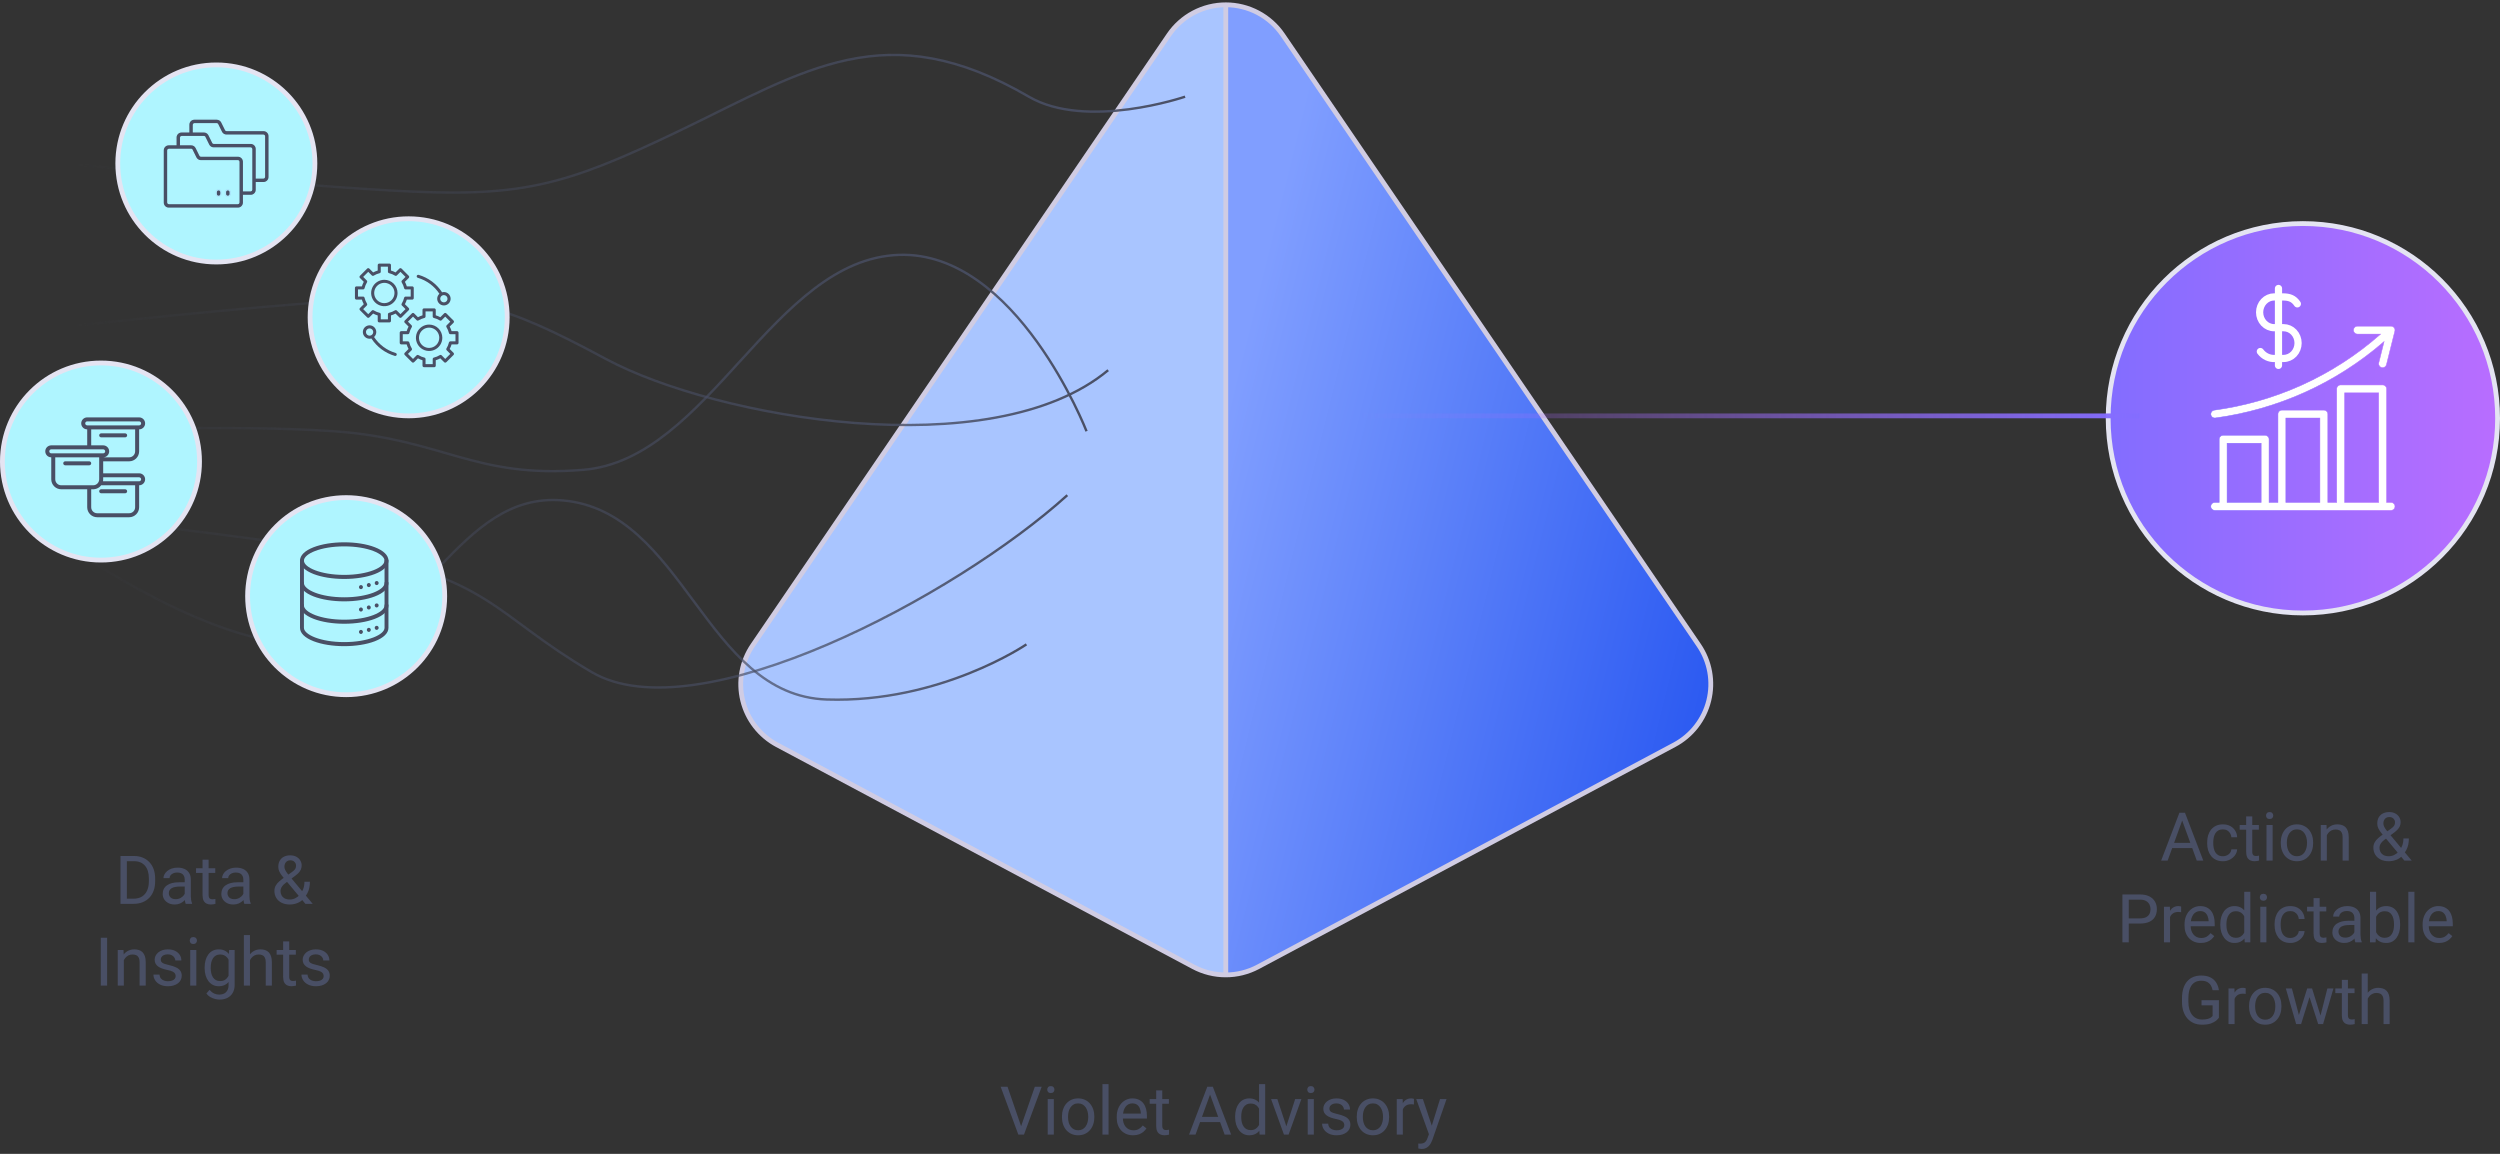 <svg width="520" height="240" viewBox="0 0 520 240" fill="none" xmlns="http://www.w3.org/2000/svg">
<rect x="0" y="0" width="520" height="240" fill="#333333" stroke="none"/>
<path d="M27.759 188H25.681L25.694 186.927H27.759C28.47 186.927 29.062 186.779 29.536 186.482C30.01 186.182 30.366 185.762 30.602 185.225C30.844 184.682 30.965 184.049 30.965 183.324V182.716C30.965 182.146 30.896 181.64 30.76 181.198C30.623 180.752 30.422 180.376 30.158 180.07C29.894 179.76 29.57 179.526 29.188 179.366C28.809 179.207 28.374 179.127 27.882 179.127H25.64V178.047H27.882C28.534 178.047 29.128 178.156 29.666 178.375C30.204 178.589 30.666 178.901 31.054 179.312C31.446 179.717 31.746 180.209 31.956 180.788C32.166 181.362 32.27 182.009 32.27 182.729V183.324C32.27 184.044 32.166 184.694 31.956 185.272C31.746 185.847 31.443 186.337 31.047 186.742C30.655 187.148 30.181 187.46 29.625 187.679C29.074 187.893 28.451 188 27.759 188ZM26.385 178.047V188H25.065V178.047H26.385ZM38.423 186.735V182.928C38.423 182.636 38.364 182.383 38.245 182.169C38.131 181.95 37.958 181.782 37.726 181.663C37.493 181.545 37.206 181.485 36.864 181.485C36.545 181.485 36.265 181.54 36.023 181.649C35.786 181.759 35.6 181.902 35.463 182.08C35.331 182.258 35.265 182.449 35.265 182.654H34C34 182.39 34.068 182.128 34.205 181.868C34.342 181.608 34.538 181.374 34.793 181.164C35.053 180.95 35.363 180.781 35.723 180.658C36.087 180.531 36.493 180.467 36.94 180.467C37.477 180.467 37.951 180.558 38.361 180.74C38.776 180.923 39.1 181.198 39.332 181.567C39.569 181.932 39.688 182.39 39.688 182.941V186.387C39.688 186.633 39.708 186.895 39.749 187.173C39.795 187.451 39.861 187.69 39.947 187.891V188H38.628C38.564 187.854 38.514 187.66 38.477 187.419C38.441 187.173 38.423 186.945 38.423 186.735ZM38.642 183.516L38.655 184.404H37.377C37.017 184.404 36.696 184.434 36.413 184.493C36.13 184.548 35.894 184.632 35.702 184.746C35.511 184.86 35.365 185.004 35.265 185.177C35.164 185.345 35.114 185.544 35.114 185.771C35.114 186.004 35.167 186.216 35.272 186.407C35.376 186.599 35.533 186.751 35.743 186.865C35.957 186.975 36.219 187.029 36.529 187.029C36.917 187.029 37.258 186.947 37.555 186.783C37.851 186.619 38.086 186.419 38.259 186.182C38.437 185.945 38.532 185.715 38.546 185.491L39.086 186.1C39.054 186.291 38.967 186.503 38.826 186.735C38.685 186.968 38.496 187.191 38.259 187.405C38.026 187.615 37.748 187.79 37.425 187.932C37.106 188.068 36.746 188.137 36.345 188.137C35.843 188.137 35.404 188.039 35.025 187.843C34.652 187.647 34.36 187.385 34.15 187.057C33.945 186.724 33.843 186.353 33.843 185.942C33.843 185.546 33.92 185.197 34.075 184.896C34.23 184.591 34.453 184.338 34.745 184.138C35.037 183.933 35.388 183.778 35.798 183.673C36.208 183.568 36.666 183.516 37.172 183.516H38.642ZM44.773 180.604V181.574H40.774V180.604H44.773ZM42.128 178.806H43.393V186.168C43.393 186.419 43.431 186.608 43.509 186.735C43.586 186.863 43.687 186.947 43.81 186.988C43.933 187.029 44.065 187.05 44.206 187.05C44.311 187.05 44.42 187.041 44.534 187.022C44.653 187 44.742 186.981 44.801 186.968L44.808 188C44.707 188.032 44.575 188.062 44.411 188.089C44.252 188.121 44.058 188.137 43.83 188.137C43.52 188.137 43.235 188.075 42.976 187.952C42.716 187.829 42.508 187.624 42.353 187.337C42.203 187.045 42.128 186.653 42.128 186.161V178.806ZM50.618 186.735V182.928C50.618 182.636 50.559 182.383 50.44 182.169C50.327 181.95 50.153 181.782 49.921 181.663C49.688 181.545 49.401 181.485 49.06 181.485C48.741 181.485 48.46 181.54 48.219 181.649C47.982 181.759 47.795 181.902 47.658 182.08C47.526 182.258 47.46 182.449 47.46 182.654H46.195C46.195 182.39 46.264 182.128 46.4 181.868C46.537 181.608 46.733 181.374 46.988 181.164C47.248 180.95 47.558 180.781 47.918 180.658C48.283 180.531 48.688 180.467 49.135 180.467C49.672 180.467 50.147 180.558 50.557 180.74C50.971 180.923 51.295 181.198 51.527 181.567C51.764 181.932 51.883 182.39 51.883 182.941V186.387C51.883 186.633 51.903 186.895 51.944 187.173C51.99 187.451 52.056 187.69 52.143 187.891V188H50.823C50.759 187.854 50.709 187.66 50.673 187.419C50.636 187.173 50.618 186.945 50.618 186.735ZM50.837 183.516L50.851 184.404H49.572C49.212 184.404 48.891 184.434 48.608 184.493C48.326 184.548 48.089 184.632 47.898 184.746C47.706 184.86 47.56 185.004 47.46 185.177C47.36 185.345 47.31 185.544 47.31 185.771C47.31 186.004 47.362 186.216 47.467 186.407C47.572 186.599 47.729 186.751 47.938 186.865C48.153 186.975 48.415 187.029 48.725 187.029C49.112 187.029 49.454 186.947 49.75 186.783C50.046 186.619 50.281 186.419 50.454 186.182C50.632 185.945 50.727 185.715 50.741 185.491L51.281 186.1C51.249 186.291 51.163 186.503 51.022 186.735C50.88 186.968 50.691 187.191 50.454 187.405C50.222 187.615 49.944 187.79 49.62 187.932C49.301 188.068 48.941 188.137 48.54 188.137C48.039 188.137 47.599 188.039 47.221 187.843C46.847 187.647 46.555 187.385 46.346 187.057C46.141 186.724 46.038 186.353 46.038 185.942C46.038 185.546 46.116 185.197 46.27 184.896C46.425 184.591 46.649 184.338 46.94 184.138C47.232 183.933 47.583 183.778 47.993 183.673C48.403 183.568 48.861 183.516 49.367 183.516H50.837ZM59.184 182.477L60.674 181.417C60.961 181.221 61.182 181.025 61.337 180.829C61.496 180.629 61.576 180.355 61.576 180.009C61.576 179.74 61.471 179.496 61.262 179.277C61.052 179.054 60.756 178.942 60.373 178.942C60.109 178.942 59.885 179.004 59.703 179.127C59.521 179.25 59.384 179.414 59.293 179.619C59.202 179.82 59.156 180.041 59.156 180.282C59.156 180.487 59.206 180.699 59.307 180.918C59.407 181.137 59.546 181.365 59.724 181.602C59.901 181.839 60.104 182.089 60.332 182.354L65.042 188H63.524L59.662 183.379C59.32 182.978 59.015 182.611 58.746 182.278C58.477 181.941 58.265 181.615 58.11 181.301C57.96 180.986 57.885 180.66 57.885 180.323C57.885 179.804 57.987 179.366 58.192 179.011C58.402 178.651 58.694 178.377 59.067 178.19C59.441 178.004 59.879 177.91 60.38 177.91C60.867 177.91 61.287 178.008 61.638 178.204C61.993 178.396 62.267 178.651 62.458 178.97C62.649 179.284 62.745 179.631 62.745 180.009C62.745 180.328 62.688 180.615 62.574 180.87C62.46 181.121 62.301 181.351 62.096 181.561C61.895 181.77 61.66 181.975 61.392 182.176L59.416 183.646C59.088 183.887 58.849 184.117 58.698 184.336C58.548 184.555 58.45 184.748 58.404 184.917C58.363 185.086 58.343 185.22 58.343 185.32C58.343 185.644 58.413 185.94 58.555 186.209C58.696 186.478 58.91 186.694 59.197 186.858C59.489 187.018 59.853 187.098 60.291 187.098C60.674 187.098 61.045 187.011 61.405 186.838C61.77 186.66 62.096 186.41 62.383 186.086C62.67 185.758 62.898 185.368 63.066 184.917C63.24 184.461 63.326 183.958 63.326 183.406H64.461C64.461 183.857 64.418 184.284 64.331 184.685C64.245 185.086 64.11 185.459 63.928 185.806C63.75 186.147 63.522 186.46 63.244 186.742C63.203 186.783 63.171 186.831 63.148 186.886C63.126 186.94 63.094 186.988 63.053 187.029C62.711 187.398 62.289 187.676 61.788 187.863C61.291 188.046 60.792 188.137 60.291 188.137C59.63 188.137 59.058 188.016 58.575 187.774C58.097 187.533 57.727 187.2 57.468 186.776C57.208 186.353 57.078 185.867 57.078 185.32C57.078 184.901 57.167 184.532 57.345 184.213C57.527 183.894 57.775 183.595 58.09 183.317C58.409 183.039 58.773 182.759 59.184 182.477ZM22.283 195.047V205H20.964V195.047H22.283ZM25.756 199.183V205H24.491V197.604H25.688L25.756 199.183ZM25.455 201.021L24.929 201.001C24.933 200.495 25.009 200.028 25.154 199.6C25.3 199.167 25.505 198.791 25.77 198.472C26.034 198.153 26.348 197.907 26.713 197.733C27.082 197.556 27.49 197.467 27.936 197.467C28.301 197.467 28.629 197.517 28.921 197.617C29.213 197.713 29.461 197.868 29.666 198.082C29.876 198.296 30.035 198.574 30.145 198.916C30.254 199.253 30.309 199.666 30.309 200.153V205H29.037V200.14C29.037 199.752 28.98 199.442 28.866 199.21C28.752 198.973 28.586 198.802 28.367 198.697C28.148 198.588 27.88 198.533 27.561 198.533C27.246 198.533 26.959 198.599 26.699 198.731C26.444 198.864 26.223 199.046 26.036 199.278C25.854 199.511 25.71 199.777 25.605 200.078C25.505 200.374 25.455 200.689 25.455 201.021ZM36.536 203.038C36.536 202.856 36.495 202.687 36.413 202.532C36.336 202.373 36.174 202.229 35.928 202.102C35.686 201.969 35.322 201.855 34.834 201.76C34.424 201.673 34.052 201.571 33.72 201.452C33.392 201.334 33.111 201.19 32.879 201.021C32.651 200.853 32.476 200.655 32.352 200.427C32.23 200.199 32.168 199.932 32.168 199.627C32.168 199.335 32.232 199.06 32.359 198.8C32.492 198.54 32.676 198.31 32.913 198.109C33.155 197.909 33.444 197.752 33.781 197.638C34.118 197.524 34.495 197.467 34.909 197.467C35.502 197.467 36.008 197.572 36.427 197.781C36.846 197.991 37.167 198.271 37.391 198.622C37.614 198.968 37.726 199.354 37.726 199.777H36.461C36.461 199.572 36.399 199.374 36.276 199.183C36.158 198.987 35.982 198.825 35.75 198.697C35.522 198.57 35.242 198.506 34.909 198.506C34.558 198.506 34.273 198.561 34.055 198.67C33.84 198.775 33.683 198.909 33.583 199.073C33.487 199.237 33.44 199.41 33.44 199.593C33.44 199.729 33.462 199.853 33.508 199.962C33.558 200.067 33.645 200.165 33.768 200.256C33.891 200.342 34.064 200.424 34.287 200.502C34.51 200.579 34.795 200.657 35.142 200.734C35.748 200.871 36.247 201.035 36.639 201.227C37.031 201.418 37.322 201.653 37.514 201.931C37.705 202.209 37.801 202.546 37.801 202.942C37.801 203.266 37.732 203.562 37.596 203.831C37.464 204.1 37.27 204.332 37.015 204.528C36.764 204.72 36.463 204.87 36.112 204.979C35.766 205.084 35.376 205.137 34.943 205.137C34.292 205.137 33.74 205.021 33.289 204.788C32.838 204.556 32.496 204.255 32.264 203.886C32.031 203.517 31.915 203.127 31.915 202.717H33.187C33.205 203.063 33.305 203.339 33.487 203.544C33.67 203.744 33.893 203.888 34.157 203.975C34.422 204.057 34.684 204.098 34.943 204.098C35.29 204.098 35.579 204.052 35.812 203.961C36.048 203.87 36.228 203.744 36.352 203.585C36.475 203.425 36.536 203.243 36.536 203.038ZM40.836 197.604V205H39.565V197.604H40.836ZM39.469 195.642C39.469 195.437 39.53 195.263 39.653 195.122C39.781 194.981 39.968 194.91 40.214 194.91C40.455 194.91 40.64 194.981 40.768 195.122C40.9 195.263 40.966 195.437 40.966 195.642C40.966 195.838 40.9 196.006 40.768 196.147C40.64 196.284 40.455 196.353 40.214 196.353C39.968 196.353 39.781 196.284 39.653 196.147C39.53 196.006 39.469 195.838 39.469 195.642ZM47.658 197.604H48.807V204.843C48.807 205.494 48.675 206.05 48.41 206.511C48.146 206.971 47.777 207.32 47.303 207.557C46.833 207.798 46.291 207.919 45.676 207.919C45.421 207.919 45.12 207.878 44.773 207.796C44.432 207.718 44.094 207.584 43.762 207.393C43.434 207.206 43.158 206.953 42.935 206.634L43.598 205.882C43.908 206.256 44.231 206.515 44.568 206.661C44.91 206.807 45.247 206.88 45.58 206.88C45.981 206.88 46.328 206.805 46.619 206.654C46.911 206.504 47.136 206.281 47.296 205.984C47.46 205.693 47.542 205.333 47.542 204.904V199.23L47.658 197.604ZM42.565 201.384V201.24C42.565 200.675 42.632 200.162 42.764 199.702C42.9 199.237 43.094 198.839 43.345 198.506C43.6 198.173 43.908 197.918 44.268 197.74C44.628 197.558 45.033 197.467 45.484 197.467C45.949 197.467 46.355 197.549 46.701 197.713C47.052 197.872 47.348 198.107 47.59 198.417C47.836 198.722 48.03 199.091 48.171 199.524C48.312 199.957 48.41 200.447 48.465 200.994V201.623C48.415 202.165 48.317 202.653 48.171 203.086C48.03 203.519 47.836 203.888 47.59 204.193C47.348 204.499 47.052 204.733 46.701 204.897C46.35 205.057 45.94 205.137 45.471 205.137C45.029 205.137 44.628 205.043 44.268 204.856C43.912 204.67 43.607 204.408 43.352 204.07C43.096 203.733 42.9 203.337 42.764 202.881C42.632 202.421 42.565 201.922 42.565 201.384ZM43.83 201.24V201.384C43.83 201.753 43.867 202.099 43.94 202.423C44.017 202.746 44.133 203.031 44.288 203.277C44.448 203.523 44.65 203.717 44.897 203.858C45.143 203.995 45.437 204.063 45.778 204.063C46.198 204.063 46.544 203.975 46.817 203.797C47.091 203.619 47.307 203.384 47.467 203.093C47.631 202.801 47.758 202.484 47.85 202.143V200.495C47.8 200.244 47.722 200.003 47.617 199.771C47.517 199.534 47.385 199.324 47.221 199.142C47.061 198.955 46.863 198.807 46.626 198.697C46.389 198.588 46.111 198.533 45.792 198.533C45.446 198.533 45.147 198.606 44.897 198.752C44.65 198.893 44.448 199.089 44.288 199.34C44.133 199.586 44.017 199.873 43.94 200.201C43.867 200.525 43.83 200.871 43.83 201.24ZM51.992 194.5V205H50.727V194.5H51.992ZM51.691 201.021L51.165 201.001C51.17 200.495 51.245 200.028 51.391 199.6C51.536 199.167 51.742 198.791 52.006 198.472C52.27 198.153 52.585 197.907 52.949 197.733C53.318 197.556 53.726 197.467 54.173 197.467C54.537 197.467 54.866 197.517 55.157 197.617C55.449 197.713 55.697 197.868 55.902 198.082C56.112 198.296 56.272 198.574 56.381 198.916C56.49 199.253 56.545 199.666 56.545 200.153V205H55.273V200.14C55.273 199.752 55.217 199.442 55.102 199.21C54.989 198.973 54.822 198.802 54.603 198.697C54.385 198.588 54.116 198.533 53.797 198.533C53.482 198.533 53.195 198.599 52.935 198.731C52.68 198.864 52.459 199.046 52.273 199.278C52.09 199.511 51.947 199.777 51.842 200.078C51.742 200.374 51.691 200.689 51.691 201.021ZM61.535 197.604V198.574H57.536V197.604H61.535ZM58.89 195.806H60.154V203.168C60.154 203.419 60.193 203.608 60.27 203.735C60.348 203.863 60.448 203.947 60.571 203.988C60.694 204.029 60.827 204.05 60.968 204.05C61.073 204.05 61.182 204.041 61.296 204.022C61.414 204 61.503 203.981 61.562 203.968L61.569 205C61.469 205.032 61.337 205.062 61.173 205.089C61.013 205.121 60.82 205.137 60.592 205.137C60.282 205.137 59.997 205.075 59.737 204.952C59.477 204.829 59.27 204.624 59.115 204.337C58.965 204.045 58.89 203.653 58.89 203.161V195.806ZM67.325 203.038C67.325 202.856 67.284 202.687 67.202 202.532C67.125 202.373 66.963 202.229 66.717 202.102C66.475 201.969 66.111 201.855 65.623 201.76C65.213 201.673 64.841 201.571 64.509 201.452C64.181 201.334 63.9 201.19 63.668 201.021C63.44 200.853 63.265 200.655 63.142 200.427C63.019 200.199 62.957 199.932 62.957 199.627C62.957 199.335 63.021 199.06 63.148 198.8C63.281 198.54 63.465 198.31 63.702 198.109C63.944 197.909 64.233 197.752 64.57 197.638C64.908 197.524 65.284 197.467 65.698 197.467C66.291 197.467 66.796 197.572 67.216 197.781C67.635 197.991 67.956 198.271 68.18 198.622C68.403 198.968 68.515 199.354 68.515 199.777H67.25C67.25 199.572 67.189 199.374 67.065 199.183C66.947 198.987 66.772 198.825 66.539 198.697C66.311 198.57 66.031 198.506 65.698 198.506C65.347 198.506 65.062 198.561 64.844 198.67C64.63 198.775 64.472 198.909 64.372 199.073C64.276 199.237 64.228 199.41 64.228 199.593C64.228 199.729 64.251 199.853 64.297 199.962C64.347 200.067 64.434 200.165 64.557 200.256C64.68 200.342 64.853 200.424 65.076 200.502C65.299 200.579 65.584 200.657 65.931 200.734C66.537 200.871 67.036 201.035 67.428 201.227C67.82 201.418 68.111 201.653 68.303 201.931C68.494 202.209 68.59 202.546 68.59 202.942C68.59 203.266 68.522 203.562 68.385 203.831C68.253 204.1 68.059 204.332 67.804 204.528C67.553 204.72 67.252 204.87 66.901 204.979C66.555 205.084 66.165 205.137 65.732 205.137C65.081 205.137 64.529 205.021 64.078 204.788C63.627 204.556 63.285 204.255 63.053 203.886C62.82 203.517 62.704 203.127 62.704 202.717H63.976C63.994 203.063 64.094 203.339 64.276 203.544C64.459 203.744 64.682 203.888 64.946 203.975C65.211 204.057 65.473 204.098 65.732 204.098C66.079 204.098 66.368 204.052 66.601 203.961C66.838 203.87 67.018 203.744 67.141 203.585C67.264 203.425 67.325 203.243 67.325 203.038Z" fill="#494F65"/>
<path d="M212.309 234.489L215.241 226.047H216.67L212.985 236H211.967L212.309 234.489ZM209.567 226.047L212.473 234.489L212.835 236H211.816L208.139 226.047H209.567ZM219.192 228.604V236H217.921V228.604H219.192ZM217.825 226.642C217.825 226.437 217.887 226.263 218.01 226.122C218.137 225.981 218.324 225.91 218.57 225.91C218.812 225.91 218.996 225.981 219.124 226.122C219.256 226.263 219.322 226.437 219.322 226.642C219.322 226.838 219.256 227.006 219.124 227.147C218.996 227.284 218.812 227.353 218.57 227.353C218.324 227.353 218.137 227.284 218.01 227.147C217.887 227.006 217.825 226.838 217.825 226.642ZM220.888 232.384V232.227C220.888 231.693 220.965 231.199 221.12 230.743C221.275 230.283 221.498 229.884 221.79 229.547C222.082 229.205 222.435 228.941 222.85 228.754C223.264 228.562 223.729 228.467 224.244 228.467C224.764 228.467 225.231 228.562 225.646 228.754C226.065 228.941 226.42 229.205 226.712 229.547C227.008 229.884 227.234 230.283 227.389 230.743C227.544 231.199 227.621 231.693 227.621 232.227V232.384C227.621 232.917 227.544 233.411 227.389 233.867C227.234 234.323 227.008 234.722 226.712 235.063C226.42 235.401 226.067 235.665 225.652 235.856C225.242 236.043 224.777 236.137 224.258 236.137C223.738 236.137 223.271 236.043 222.856 235.856C222.442 235.665 222.086 235.401 221.79 235.063C221.498 234.722 221.275 234.323 221.12 233.867C220.965 233.411 220.888 232.917 220.888 232.384ZM222.152 232.227V232.384C222.152 232.753 222.196 233.102 222.282 233.43C222.369 233.753 222.499 234.04 222.672 234.291C222.85 234.542 223.071 234.74 223.335 234.886C223.599 235.027 223.907 235.098 224.258 235.098C224.604 235.098 224.907 235.027 225.167 234.886C225.431 234.74 225.65 234.542 225.823 234.291C225.996 234.04 226.126 233.753 226.213 233.43C226.304 233.102 226.35 232.753 226.35 232.384V232.227C226.35 231.862 226.304 231.518 226.213 231.194C226.126 230.866 225.994 230.577 225.816 230.326C225.643 230.071 225.424 229.87 225.16 229.725C224.9 229.579 224.595 229.506 224.244 229.506C223.898 229.506 223.592 229.579 223.328 229.725C223.068 229.87 222.85 230.071 222.672 230.326C222.499 230.577 222.369 230.866 222.282 231.194C222.196 231.518 222.152 231.862 222.152 232.227ZM230.581 225.5V236H229.31V225.5H230.581ZM235.681 236.137C235.166 236.137 234.699 236.05 234.279 235.877C233.865 235.699 233.507 235.451 233.206 235.132C232.91 234.813 232.682 234.435 232.522 233.997C232.363 233.56 232.283 233.081 232.283 232.562V232.274C232.283 231.673 232.372 231.137 232.55 230.668C232.728 230.194 232.969 229.793 233.274 229.465C233.58 229.137 233.926 228.888 234.313 228.72C234.701 228.551 235.102 228.467 235.517 228.467C236.045 228.467 236.501 228.558 236.884 228.74C237.271 228.923 237.588 229.178 237.834 229.506C238.08 229.829 238.262 230.212 238.381 230.654C238.499 231.092 238.559 231.57 238.559 232.09V232.657H233.035V231.625H237.294V231.529C237.276 231.201 237.207 230.882 237.089 230.572C236.975 230.262 236.793 230.007 236.542 229.807C236.291 229.606 235.95 229.506 235.517 229.506C235.229 229.506 234.965 229.567 234.724 229.69C234.482 229.809 234.275 229.987 234.102 230.224C233.928 230.461 233.794 230.75 233.698 231.092C233.603 231.434 233.555 231.828 233.555 232.274V232.562C233.555 232.912 233.603 233.243 233.698 233.553C233.799 233.858 233.942 234.127 234.129 234.359C234.32 234.592 234.55 234.774 234.819 234.906C235.093 235.038 235.403 235.104 235.749 235.104C236.196 235.104 236.574 235.013 236.884 234.831C237.194 234.649 237.465 234.405 237.697 234.1L238.463 234.708C238.303 234.95 238.101 235.18 237.854 235.398C237.608 235.617 237.305 235.795 236.945 235.932C236.59 236.068 236.168 236.137 235.681 236.137ZM243.132 228.604V229.574H239.133V228.604H243.132ZM240.486 226.806H241.751V234.168C241.751 234.419 241.79 234.608 241.867 234.735C241.945 234.863 242.045 234.947 242.168 234.988C242.291 235.029 242.423 235.05 242.564 235.05C242.669 235.05 242.779 235.041 242.893 235.022C243.011 235 243.1 234.981 243.159 234.968L243.166 236C243.066 236.032 242.934 236.062 242.77 236.089C242.61 236.121 242.416 236.137 242.188 236.137C241.879 236.137 241.594 236.075 241.334 235.952C241.074 235.829 240.867 235.624 240.712 235.337C240.562 235.045 240.486 234.653 240.486 234.161V226.806ZM251.964 226.929L248.669 236H247.322L251.116 226.047H251.984L251.964 226.929ZM254.726 236L251.424 226.929L251.403 226.047H252.271L256.079 236H254.726ZM254.555 232.315V233.396H248.963V232.315H254.555ZM261.883 234.564V225.5H263.154V236H261.992L261.883 234.564ZM256.906 232.384V232.24C256.906 231.675 256.975 231.162 257.111 230.702C257.253 230.237 257.451 229.839 257.706 229.506C257.966 229.173 258.273 228.918 258.629 228.74C258.989 228.558 259.39 228.467 259.832 228.467C260.297 228.467 260.702 228.549 261.049 228.713C261.4 228.872 261.696 229.107 261.938 229.417C262.184 229.722 262.377 230.091 262.519 230.524C262.66 230.957 262.758 231.447 262.812 231.994V232.623C262.762 233.165 262.664 233.653 262.519 234.086C262.377 234.519 262.184 234.888 261.938 235.193C261.696 235.499 261.4 235.733 261.049 235.897C260.698 236.057 260.288 236.137 259.818 236.137C259.385 236.137 258.989 236.043 258.629 235.856C258.273 235.67 257.966 235.408 257.706 235.07C257.451 234.733 257.253 234.337 257.111 233.881C256.975 233.421 256.906 232.922 256.906 232.384ZM258.178 232.24V232.384C258.178 232.753 258.214 233.099 258.287 233.423C258.365 233.746 258.483 234.031 258.643 234.277C258.802 234.523 259.005 234.717 259.251 234.858C259.497 234.995 259.791 235.063 260.133 235.063C260.552 235.063 260.896 234.975 261.165 234.797C261.438 234.619 261.657 234.384 261.821 234.093C261.985 233.801 262.113 233.484 262.204 233.143V231.495C262.149 231.244 262.07 231.003 261.965 230.771C261.865 230.534 261.732 230.324 261.568 230.142C261.409 229.955 261.211 229.807 260.974 229.697C260.741 229.588 260.465 229.533 260.146 229.533C259.8 229.533 259.502 229.606 259.251 229.752C259.005 229.893 258.802 230.089 258.643 230.34C258.483 230.586 258.365 230.873 258.287 231.201C258.214 231.525 258.178 231.871 258.178 232.24ZM267.372 234.858L269.396 228.604H270.688L268.028 236H267.181L267.372 234.858ZM265.684 228.604L267.769 234.893L267.912 236H267.064L264.385 228.604H265.684ZM273.278 228.604V236H272.007V228.604H273.278ZM271.911 226.642C271.911 226.437 271.973 226.263 272.096 226.122C272.223 225.981 272.41 225.91 272.656 225.91C272.898 225.91 273.082 225.981 273.21 226.122C273.342 226.263 273.408 226.437 273.408 226.642C273.408 226.838 273.342 227.006 273.21 227.147C273.082 227.284 272.898 227.353 272.656 227.353C272.41 227.353 272.223 227.284 272.096 227.147C271.973 227.006 271.911 226.838 271.911 226.642ZM279.615 234.038C279.615 233.856 279.574 233.687 279.492 233.532C279.415 233.373 279.253 233.229 279.007 233.102C278.765 232.969 278.401 232.855 277.913 232.76C277.503 232.673 277.132 232.571 276.799 232.452C276.471 232.334 276.19 232.19 275.958 232.021C275.73 231.853 275.555 231.655 275.432 231.427C275.309 231.199 275.247 230.932 275.247 230.627C275.247 230.335 275.311 230.06 275.438 229.8C275.571 229.54 275.755 229.31 275.992 229.109C276.234 228.909 276.523 228.752 276.86 228.638C277.198 228.524 277.574 228.467 277.988 228.467C278.581 228.467 279.087 228.572 279.506 228.781C279.925 228.991 280.246 229.271 280.47 229.622C280.693 229.968 280.805 230.354 280.805 230.777H279.54C279.54 230.572 279.479 230.374 279.355 230.183C279.237 229.987 279.062 229.825 278.829 229.697C278.601 229.57 278.321 229.506 277.988 229.506C277.637 229.506 277.353 229.561 277.134 229.67C276.92 229.775 276.762 229.909 276.662 230.073C276.566 230.237 276.519 230.41 276.519 230.593C276.519 230.729 276.541 230.853 276.587 230.962C276.637 231.067 276.724 231.165 276.847 231.256C276.97 231.342 277.143 231.424 277.366 231.502C277.59 231.579 277.874 231.657 278.221 231.734C278.827 231.871 279.326 232.035 279.718 232.227C280.11 232.418 280.401 232.653 280.593 232.931C280.784 233.209 280.88 233.546 280.88 233.942C280.88 234.266 280.812 234.562 280.675 234.831C280.543 235.1 280.349 235.332 280.094 235.528C279.843 235.72 279.542 235.87 279.191 235.979C278.845 236.084 278.455 236.137 278.022 236.137C277.371 236.137 276.819 236.021 276.368 235.788C275.917 235.556 275.575 235.255 275.343 234.886C275.11 234.517 274.994 234.127 274.994 233.717H276.266C276.284 234.063 276.384 234.339 276.566 234.544C276.749 234.744 276.972 234.888 277.236 234.975C277.501 235.057 277.763 235.098 278.022 235.098C278.369 235.098 278.658 235.052 278.891 234.961C279.128 234.87 279.308 234.744 279.431 234.585C279.554 234.425 279.615 234.243 279.615 234.038ZM282.206 232.384V232.227C282.206 231.693 282.284 231.199 282.438 230.743C282.593 230.283 282.817 229.884 283.108 229.547C283.4 229.205 283.753 228.941 284.168 228.754C284.583 228.562 285.048 228.467 285.562 228.467C286.082 228.467 286.549 228.562 286.964 228.754C287.383 228.941 287.739 229.205 288.03 229.547C288.326 229.884 288.552 230.283 288.707 230.743C288.862 231.199 288.939 231.693 288.939 232.227V232.384C288.939 232.917 288.862 233.411 288.707 233.867C288.552 234.323 288.326 234.722 288.03 235.063C287.739 235.401 287.385 235.665 286.971 235.856C286.561 236.043 286.096 236.137 285.576 236.137C285.057 236.137 284.59 236.043 284.175 235.856C283.76 235.665 283.405 235.401 283.108 235.063C282.817 234.722 282.593 234.323 282.438 233.867C282.284 233.411 282.206 232.917 282.206 232.384ZM283.471 232.227V232.384C283.471 232.753 283.514 233.102 283.601 233.43C283.687 233.753 283.817 234.04 283.99 234.291C284.168 234.542 284.389 234.74 284.653 234.886C284.918 235.027 285.225 235.098 285.576 235.098C285.923 235.098 286.226 235.027 286.485 234.886C286.75 234.74 286.968 234.542 287.142 234.291C287.315 234.04 287.445 233.753 287.531 233.43C287.622 233.102 287.668 232.753 287.668 232.384V232.227C287.668 231.862 287.622 231.518 287.531 231.194C287.445 230.866 287.312 230.577 287.135 230.326C286.962 230.071 286.743 229.87 286.479 229.725C286.219 229.579 285.913 229.506 285.562 229.506C285.216 229.506 284.911 229.579 284.646 229.725C284.387 229.87 284.168 230.071 283.99 230.326C283.817 230.577 283.687 230.866 283.601 231.194C283.514 231.518 283.471 231.862 283.471 232.227ZM291.79 229.766V236H290.525V228.604H291.756L291.79 229.766ZM294.101 228.562L294.094 229.738C293.989 229.715 293.889 229.702 293.793 229.697C293.702 229.688 293.597 229.684 293.479 229.684C293.187 229.684 292.929 229.729 292.706 229.82C292.483 229.911 292.294 230.039 292.139 230.203C291.984 230.367 291.861 230.563 291.77 230.791C291.683 231.014 291.626 231.26 291.599 231.529L291.243 231.734C291.243 231.288 291.286 230.868 291.373 230.477C291.464 230.085 291.603 229.738 291.79 229.438C291.977 229.132 292.214 228.895 292.501 228.727C292.793 228.553 293.139 228.467 293.54 228.467C293.631 228.467 293.736 228.478 293.854 228.501C293.973 228.519 294.055 228.54 294.101 228.562ZM297.471 235.234L299.528 228.604H300.882L297.915 237.142C297.847 237.324 297.756 237.52 297.642 237.729C297.532 237.944 297.391 238.146 297.218 238.338C297.045 238.529 296.835 238.684 296.589 238.803C296.347 238.926 296.058 238.987 295.721 238.987C295.62 238.987 295.493 238.974 295.338 238.946C295.183 238.919 295.074 238.896 295.01 238.878L295.003 237.853C295.039 237.857 295.096 237.862 295.174 237.866C295.256 237.875 295.313 237.88 295.345 237.88C295.632 237.88 295.876 237.841 296.076 237.764C296.277 237.691 296.445 237.565 296.582 237.388C296.723 237.215 296.844 236.975 296.944 236.67L297.471 235.234ZM295.96 228.604L297.881 234.346L298.209 235.679L297.3 236.144L294.579 228.604H295.96Z" fill="#494F65"/>
<path d="M454.165 169.929L450.87 179H449.523L453.317 169.047H454.186L454.165 169.929ZM456.927 179L453.625 169.929L453.604 169.047H454.473L458.28 179H456.927ZM456.756 175.315V176.396H451.164V175.315H456.756ZM462.382 178.098C462.683 178.098 462.961 178.036 463.216 177.913C463.471 177.79 463.681 177.621 463.845 177.407C464.009 177.188 464.102 176.94 464.125 176.662H465.328C465.305 177.1 465.157 177.507 464.884 177.886C464.615 178.259 464.262 178.562 463.824 178.795C463.387 179.023 462.906 179.137 462.382 179.137C461.826 179.137 461.34 179.039 460.926 178.843C460.516 178.647 460.174 178.378 459.9 178.036C459.632 177.694 459.429 177.302 459.292 176.86C459.16 176.414 459.094 175.942 459.094 175.445V175.158C459.094 174.661 459.16 174.192 459.292 173.75C459.429 173.303 459.632 172.909 459.9 172.567C460.174 172.226 460.516 171.957 460.926 171.761C461.34 171.565 461.826 171.467 462.382 171.467C462.961 171.467 463.466 171.585 463.899 171.822C464.332 172.055 464.672 172.374 464.918 172.779C465.169 173.18 465.305 173.636 465.328 174.146H464.125C464.102 173.841 464.016 173.565 463.865 173.319C463.719 173.073 463.519 172.877 463.264 172.731C463.013 172.581 462.719 172.506 462.382 172.506C461.994 172.506 461.669 172.583 461.404 172.738C461.145 172.889 460.937 173.094 460.782 173.354C460.632 173.609 460.522 173.894 460.454 174.208C460.39 174.518 460.358 174.835 460.358 175.158V175.445C460.358 175.769 460.39 176.088 460.454 176.402C460.518 176.717 460.625 177.002 460.775 177.257C460.93 177.512 461.138 177.717 461.397 177.872C461.662 178.022 461.99 178.098 462.382 178.098ZM469.847 171.604V172.574H465.848V171.604H469.847ZM467.201 169.806H468.466V177.168C468.466 177.419 468.505 177.608 468.582 177.735C468.66 177.863 468.76 177.947 468.883 177.988C469.006 178.029 469.138 178.05 469.279 178.05C469.384 178.05 469.493 178.041 469.607 178.022C469.726 178 469.815 177.981 469.874 177.968L469.881 179C469.781 179.032 469.648 179.062 469.484 179.089C469.325 179.121 469.131 179.137 468.903 179.137C468.593 179.137 468.309 179.075 468.049 178.952C467.789 178.829 467.582 178.624 467.427 178.337C467.276 178.045 467.201 177.653 467.201 177.161V169.806ZM472.704 171.604V179H471.433V171.604H472.704ZM471.337 169.642C471.337 169.437 471.398 169.263 471.521 169.122C471.649 168.981 471.836 168.91 472.082 168.91C472.324 168.91 472.508 168.981 472.636 169.122C472.768 169.263 472.834 169.437 472.834 169.642C472.834 169.838 472.768 170.006 472.636 170.147C472.508 170.284 472.324 170.353 472.082 170.353C471.836 170.353 471.649 170.284 471.521 170.147C471.398 170.006 471.337 169.838 471.337 169.642ZM474.399 175.384V175.227C474.399 174.693 474.477 174.199 474.632 173.743C474.787 173.283 475.01 172.884 475.302 172.547C475.593 172.205 475.947 171.941 476.361 171.754C476.776 171.562 477.241 171.467 477.756 171.467C478.275 171.467 478.743 171.562 479.157 171.754C479.576 171.941 479.932 172.205 480.224 172.547C480.52 172.884 480.745 173.283 480.9 173.743C481.055 174.199 481.133 174.693 481.133 175.227V175.384C481.133 175.917 481.055 176.411 480.9 176.867C480.745 177.323 480.52 177.722 480.224 178.063C479.932 178.401 479.579 178.665 479.164 178.856C478.754 179.043 478.289 179.137 477.77 179.137C477.25 179.137 476.783 179.043 476.368 178.856C475.953 178.665 475.598 178.401 475.302 178.063C475.01 177.722 474.787 177.323 474.632 176.867C474.477 176.411 474.399 175.917 474.399 175.384ZM475.664 175.227V175.384C475.664 175.753 475.707 176.102 475.794 176.43C475.881 176.753 476.01 177.04 476.184 177.291C476.361 177.542 476.582 177.74 476.847 177.886C477.111 178.027 477.419 178.098 477.77 178.098C478.116 178.098 478.419 178.027 478.679 177.886C478.943 177.74 479.162 177.542 479.335 177.291C479.508 177.04 479.638 176.753 479.725 176.43C479.816 176.102 479.861 175.753 479.861 175.384V175.227C479.861 174.862 479.816 174.518 479.725 174.194C479.638 173.866 479.506 173.577 479.328 173.326C479.155 173.071 478.936 172.87 478.672 172.725C478.412 172.579 478.107 172.506 477.756 172.506C477.41 172.506 477.104 172.579 476.84 172.725C476.58 172.87 476.361 173.071 476.184 173.326C476.01 173.577 475.881 173.866 475.794 174.194C475.707 174.518 475.664 174.862 475.664 175.227ZM483.983 173.183V179H482.719V171.604H483.915L483.983 173.183ZM483.683 175.021L483.156 175.001C483.161 174.495 483.236 174.028 483.382 173.6C483.528 173.167 483.733 172.791 483.997 172.472C484.261 172.153 484.576 171.907 484.94 171.733C485.31 171.556 485.717 171.467 486.164 171.467C486.529 171.467 486.857 171.517 487.148 171.617C487.44 171.713 487.688 171.868 487.894 172.082C488.103 172.296 488.263 172.574 488.372 172.916C488.481 173.253 488.536 173.666 488.536 174.153V179H487.265V174.14C487.265 173.752 487.208 173.442 487.094 173.21C486.98 172.973 486.813 172.802 486.595 172.697C486.376 172.588 486.107 172.533 485.788 172.533C485.474 172.533 485.187 172.599 484.927 172.731C484.672 172.864 484.451 173.046 484.264 173.278C484.081 173.511 483.938 173.777 483.833 174.078C483.733 174.374 483.683 174.689 483.683 175.021ZM495.769 173.477L497.259 172.417C497.546 172.221 497.767 172.025 497.922 171.829C498.081 171.629 498.161 171.355 498.161 171.009C498.161 170.74 498.056 170.496 497.847 170.277C497.637 170.054 497.341 169.942 496.958 169.942C496.694 169.942 496.47 170.004 496.288 170.127C496.106 170.25 495.969 170.414 495.878 170.619C495.787 170.82 495.741 171.041 495.741 171.282C495.741 171.487 495.791 171.699 495.892 171.918C495.992 172.137 496.131 172.365 496.309 172.602C496.486 172.839 496.689 173.089 496.917 173.354L501.627 179H500.109L496.247 174.379C495.905 173.978 495.6 173.611 495.331 173.278C495.062 172.941 494.85 172.615 494.695 172.301C494.545 171.986 494.47 171.66 494.47 171.323C494.47 170.804 494.572 170.366 494.777 170.011C494.987 169.651 495.279 169.377 495.652 169.19C496.026 169.004 496.464 168.91 496.965 168.91C497.452 168.91 497.872 169.008 498.223 169.204C498.578 169.396 498.852 169.651 499.043 169.97C499.234 170.284 499.33 170.631 499.33 171.009C499.33 171.328 499.273 171.615 499.159 171.87C499.045 172.121 498.886 172.351 498.681 172.561C498.48 172.77 498.245 172.975 497.977 173.176L496.001 174.646C495.673 174.887 495.434 175.117 495.283 175.336C495.133 175.555 495.035 175.748 494.989 175.917C494.948 176.086 494.928 176.22 494.928 176.32C494.928 176.644 494.998 176.94 495.14 177.209C495.281 177.478 495.495 177.694 495.782 177.858C496.074 178.018 496.438 178.098 496.876 178.098C497.259 178.098 497.63 178.011 497.99 177.838C498.355 177.66 498.681 177.41 498.968 177.086C499.255 176.758 499.483 176.368 499.651 175.917C499.825 175.461 499.911 174.958 499.911 174.406H501.046C501.046 174.857 501.003 175.284 500.916 175.685C500.829 176.086 500.695 176.459 500.513 176.806C500.335 177.147 500.107 177.46 499.829 177.742C499.788 177.783 499.756 177.831 499.733 177.886C499.711 177.94 499.679 177.988 499.638 178.029C499.296 178.398 498.874 178.676 498.373 178.863C497.876 179.046 497.377 179.137 496.876 179.137C496.215 179.137 495.643 179.016 495.16 178.774C494.682 178.533 494.312 178.2 494.053 177.776C493.793 177.353 493.663 176.867 493.663 176.32C493.663 175.901 493.752 175.532 493.93 175.213C494.112 174.894 494.36 174.595 494.675 174.317C494.994 174.039 495.358 173.759 495.769 173.477ZM445.135 192.097H442.476V191.023H445.135C445.65 191.023 446.067 190.941 446.386 190.777C446.705 190.613 446.937 190.385 447.083 190.094C447.233 189.802 447.309 189.469 447.309 189.096C447.309 188.754 447.233 188.433 447.083 188.132C446.937 187.831 446.705 187.59 446.386 187.407C446.067 187.22 445.65 187.127 445.135 187.127H442.783V196H441.464V186.047H445.135C445.887 186.047 446.522 186.177 447.042 186.437C447.562 186.696 447.956 187.056 448.225 187.517C448.493 187.972 448.628 188.494 448.628 189.082C448.628 189.72 448.493 190.265 448.225 190.716C447.956 191.167 447.562 191.511 447.042 191.748C446.522 191.98 445.887 192.097 445.135 192.097ZM451.369 189.766V196H450.104V188.604H451.335L451.369 189.766ZM453.68 188.562L453.673 189.738C453.568 189.715 453.468 189.702 453.372 189.697C453.281 189.688 453.176 189.684 453.058 189.684C452.766 189.684 452.508 189.729 452.285 189.82C452.062 189.911 451.873 190.039 451.718 190.203C451.563 190.367 451.44 190.563 451.349 190.791C451.262 191.014 451.205 191.26 451.178 191.529L450.822 191.734C450.822 191.288 450.866 190.868 450.952 190.477C451.043 190.085 451.182 189.738 451.369 189.438C451.556 189.132 451.793 188.895 452.08 188.727C452.372 188.553 452.718 188.467 453.119 188.467C453.21 188.467 453.315 188.478 453.434 188.501C453.552 188.519 453.634 188.54 453.68 188.562ZM457.781 196.137C457.266 196.137 456.799 196.05 456.38 195.877C455.965 195.699 455.607 195.451 455.307 195.132C455.01 194.813 454.783 194.435 454.623 193.997C454.464 193.56 454.384 193.081 454.384 192.562V192.274C454.384 191.673 454.473 191.137 454.65 190.668C454.828 190.194 455.07 189.793 455.375 189.465C455.68 189.137 456.027 188.888 456.414 188.72C456.801 188.551 457.202 188.467 457.617 188.467C458.146 188.467 458.602 188.558 458.984 188.74C459.372 188.923 459.688 189.178 459.935 189.506C460.181 189.829 460.363 190.212 460.481 190.654C460.6 191.092 460.659 191.57 460.659 192.09V192.657H455.136V191.625H459.395V191.529C459.376 191.201 459.308 190.882 459.189 190.572C459.076 190.262 458.893 190.007 458.643 189.807C458.392 189.606 458.05 189.506 457.617 189.506C457.33 189.506 457.066 189.567 456.824 189.69C456.583 189.809 456.375 189.987 456.202 190.224C456.029 190.461 455.895 190.75 455.799 191.092C455.703 191.434 455.655 191.828 455.655 192.274V192.562C455.655 192.912 455.703 193.243 455.799 193.553C455.899 193.858 456.043 194.127 456.229 194.359C456.421 194.592 456.651 194.774 456.92 194.906C457.193 195.038 457.503 195.104 457.85 195.104C458.296 195.104 458.674 195.013 458.984 194.831C459.294 194.649 459.565 194.405 459.798 194.1L460.563 194.708C460.404 194.95 460.201 195.18 459.955 195.398C459.709 195.617 459.406 195.795 459.046 195.932C458.69 196.068 458.269 196.137 457.781 196.137ZM466.798 194.564V185.5H468.069V196H466.907L466.798 194.564ZM461.821 192.384V192.24C461.821 191.675 461.89 191.162 462.026 190.702C462.168 190.237 462.366 189.839 462.621 189.506C462.881 189.173 463.188 188.918 463.544 188.74C463.904 188.558 464.305 188.467 464.747 188.467C465.212 188.467 465.618 188.549 465.964 188.713C466.315 188.872 466.611 189.107 466.853 189.417C467.099 189.722 467.292 190.091 467.434 190.524C467.575 190.957 467.673 191.447 467.728 191.994V192.623C467.677 193.165 467.579 193.653 467.434 194.086C467.292 194.519 467.099 194.888 466.853 195.193C466.611 195.499 466.315 195.733 465.964 195.897C465.613 196.057 465.203 196.137 464.733 196.137C464.3 196.137 463.904 196.043 463.544 195.856C463.188 195.67 462.881 195.408 462.621 195.07C462.366 194.733 462.168 194.337 462.026 193.881C461.89 193.421 461.821 192.922 461.821 192.384ZM463.093 192.24V192.384C463.093 192.753 463.129 193.099 463.202 193.423C463.28 193.746 463.398 194.031 463.558 194.277C463.717 194.523 463.92 194.717 464.166 194.858C464.412 194.995 464.706 195.063 465.048 195.063C465.467 195.063 465.811 194.975 466.08 194.797C466.354 194.619 466.572 194.384 466.736 194.093C466.9 193.801 467.028 193.484 467.119 193.143V191.495C467.064 191.244 466.985 191.003 466.88 190.771C466.78 190.534 466.647 190.324 466.483 190.142C466.324 189.955 466.126 189.807 465.889 189.697C465.656 189.588 465.381 189.533 465.062 189.533C464.715 189.533 464.417 189.606 464.166 189.752C463.92 189.893 463.717 190.089 463.558 190.34C463.398 190.586 463.28 190.873 463.202 191.201C463.129 191.525 463.093 191.871 463.093 192.24ZM471.412 188.604V196H470.141V188.604H471.412ZM470.045 186.642C470.045 186.437 470.106 186.263 470.229 186.122C470.357 185.981 470.544 185.91 470.79 185.91C471.032 185.91 471.216 185.981 471.344 186.122C471.476 186.263 471.542 186.437 471.542 186.642C471.542 186.838 471.476 187.006 471.344 187.147C471.216 187.284 471.032 187.353 470.79 187.353C470.544 187.353 470.357 187.284 470.229 187.147C470.106 187.006 470.045 186.838 470.045 186.642ZM476.402 195.098C476.703 195.098 476.981 195.036 477.236 194.913C477.492 194.79 477.701 194.621 477.865 194.407C478.029 194.188 478.123 193.94 478.146 193.662H479.349C479.326 194.1 479.178 194.507 478.904 194.886C478.635 195.259 478.282 195.562 477.845 195.795C477.407 196.023 476.926 196.137 476.402 196.137C475.846 196.137 475.361 196.039 474.946 195.843C474.536 195.647 474.194 195.378 473.921 195.036C473.652 194.694 473.449 194.302 473.312 193.86C473.18 193.414 473.114 192.942 473.114 192.445V192.158C473.114 191.661 473.18 191.192 473.312 190.75C473.449 190.303 473.652 189.909 473.921 189.567C474.194 189.226 474.536 188.957 474.946 188.761C475.361 188.565 475.846 188.467 476.402 188.467C476.981 188.467 477.487 188.585 477.92 188.822C478.353 189.055 478.692 189.374 478.938 189.779C479.189 190.18 479.326 190.636 479.349 191.146H478.146C478.123 190.841 478.036 190.565 477.886 190.319C477.74 190.073 477.539 189.877 477.284 189.731C477.034 189.581 476.74 189.506 476.402 189.506C476.015 189.506 475.689 189.583 475.425 189.738C475.165 189.889 474.958 190.094 474.803 190.354C474.652 190.609 474.543 190.894 474.475 191.208C474.411 191.518 474.379 191.835 474.379 192.158V192.445C474.379 192.769 474.411 193.088 474.475 193.402C474.538 193.717 474.646 194.002 474.796 194.257C474.951 194.512 475.158 194.717 475.418 194.872C475.682 195.022 476.01 195.098 476.402 195.098ZM483.867 188.604V189.574H479.868V188.604H483.867ZM481.222 186.806H482.486V194.168C482.486 194.419 482.525 194.608 482.603 194.735C482.68 194.863 482.78 194.947 482.903 194.988C483.026 195.029 483.159 195.05 483.3 195.05C483.405 195.05 483.514 195.041 483.628 195.022C483.746 195 483.835 194.981 483.895 194.968L483.901 196C483.801 196.032 483.669 196.062 483.505 196.089C483.345 196.121 483.152 196.137 482.924 196.137C482.614 196.137 482.329 196.075 482.069 195.952C481.81 195.829 481.602 195.624 481.447 195.337C481.297 195.045 481.222 194.653 481.222 194.161V186.806ZM489.712 194.735V190.928C489.712 190.636 489.653 190.383 489.534 190.169C489.42 189.95 489.247 189.782 489.015 189.663C488.782 189.545 488.495 189.485 488.153 189.485C487.834 189.485 487.554 189.54 487.312 189.649C487.076 189.759 486.889 189.902 486.752 190.08C486.62 190.258 486.554 190.449 486.554 190.654H485.289C485.289 190.39 485.357 190.128 485.494 189.868C485.631 189.608 485.827 189.374 486.082 189.164C486.342 188.95 486.652 188.781 487.012 188.658C487.376 188.531 487.782 188.467 488.229 188.467C488.766 188.467 489.24 188.558 489.65 188.74C490.065 188.923 490.389 189.198 490.621 189.567C490.858 189.932 490.977 190.39 490.977 190.941V194.387C490.977 194.633 490.997 194.895 491.038 195.173C491.084 195.451 491.15 195.69 491.236 195.891V196H489.917C489.853 195.854 489.803 195.66 489.767 195.419C489.73 195.173 489.712 194.945 489.712 194.735ZM489.931 191.516L489.944 192.404H488.666C488.306 192.404 487.985 192.434 487.702 192.493C487.42 192.548 487.183 192.632 486.991 192.746C486.8 192.86 486.654 193.004 486.554 193.177C486.453 193.345 486.403 193.544 486.403 193.771C486.403 194.004 486.456 194.216 486.561 194.407C486.665 194.599 486.823 194.751 487.032 194.865C487.246 194.975 487.508 195.029 487.818 195.029C488.206 195.029 488.548 194.947 488.844 194.783C489.14 194.619 489.375 194.419 489.548 194.182C489.726 193.945 489.821 193.715 489.835 193.491L490.375 194.1C490.343 194.291 490.257 194.503 490.115 194.735C489.974 194.968 489.785 195.191 489.548 195.405C489.315 195.615 489.037 195.79 488.714 195.932C488.395 196.068 488.035 196.137 487.634 196.137C487.132 196.137 486.693 196.039 486.314 195.843C485.941 195.647 485.649 195.385 485.439 195.057C485.234 194.724 485.132 194.353 485.132 193.942C485.132 193.546 485.209 193.197 485.364 192.896C485.519 192.591 485.743 192.338 486.034 192.138C486.326 191.933 486.677 191.778 487.087 191.673C487.497 191.568 487.955 191.516 488.461 191.516H489.931ZM492.959 185.5H494.23V194.564L494.121 196H492.959V185.5ZM499.228 192.24V192.384C499.228 192.922 499.164 193.421 499.036 193.881C498.909 194.337 498.722 194.733 498.476 195.07C498.229 195.408 497.929 195.67 497.573 195.856C497.218 196.043 496.81 196.137 496.35 196.137C495.88 196.137 495.468 196.057 495.112 195.897C494.761 195.733 494.465 195.499 494.224 195.193C493.982 194.888 493.788 194.519 493.643 194.086C493.501 193.653 493.403 193.165 493.349 192.623V191.994C493.403 191.447 493.501 190.957 493.643 190.524C493.788 190.091 493.982 189.722 494.224 189.417C494.465 189.107 494.761 188.872 495.112 188.713C495.463 188.549 495.871 188.467 496.336 188.467C496.801 188.467 497.213 188.558 497.573 188.74C497.933 188.918 498.234 189.173 498.476 189.506C498.722 189.839 498.909 190.237 499.036 190.702C499.164 191.162 499.228 191.675 499.228 192.24ZM497.956 192.384V192.24C497.956 191.871 497.922 191.525 497.854 191.201C497.785 190.873 497.676 190.586 497.525 190.34C497.375 190.089 497.177 189.893 496.931 189.752C496.685 189.606 496.382 189.533 496.021 189.533C495.702 189.533 495.424 189.588 495.188 189.697C494.955 189.807 494.757 189.955 494.593 190.142C494.429 190.324 494.294 190.534 494.189 190.771C494.089 191.003 494.014 191.244 493.964 191.495V193.143C494.037 193.462 494.155 193.769 494.319 194.065C494.488 194.357 494.711 194.596 494.989 194.783C495.272 194.97 495.62 195.063 496.035 195.063C496.377 195.063 496.669 194.995 496.91 194.858C497.156 194.717 497.354 194.523 497.505 194.277C497.66 194.031 497.774 193.746 497.847 193.423C497.92 193.099 497.956 192.753 497.956 192.384ZM502.201 185.5V196H500.93V185.5H502.201ZM507.301 196.137C506.786 196.137 506.319 196.05 505.899 195.877C505.485 195.699 505.127 195.451 504.826 195.132C504.53 194.813 504.302 194.435 504.143 193.997C503.983 193.56 503.903 193.081 503.903 192.562V192.274C503.903 191.673 503.992 191.137 504.17 190.668C504.348 190.194 504.589 189.793 504.895 189.465C505.2 189.137 505.546 188.888 505.934 188.72C506.321 188.551 506.722 188.467 507.137 188.467C507.665 188.467 508.121 188.558 508.504 188.74C508.891 188.923 509.208 189.178 509.454 189.506C509.7 189.829 509.882 190.212 510.001 190.654C510.119 191.092 510.179 191.57 510.179 192.09V192.657H504.655V191.625H508.914V191.529C508.896 191.201 508.827 190.882 508.709 190.572C508.595 190.262 508.413 190.007 508.162 189.807C507.911 189.606 507.57 189.506 507.137 189.506C506.85 189.506 506.585 189.567 506.344 189.69C506.102 189.809 505.895 189.987 505.722 190.224C505.549 190.461 505.414 190.75 505.318 191.092C505.223 191.434 505.175 191.828 505.175 192.274V192.562C505.175 192.912 505.223 193.243 505.318 193.553C505.419 193.858 505.562 194.127 505.749 194.359C505.94 194.592 506.171 194.774 506.439 194.906C506.713 195.038 507.023 195.104 507.369 195.104C507.816 195.104 508.194 195.013 508.504 194.831C508.814 194.649 509.085 194.405 509.317 194.1L510.083 194.708C509.924 194.95 509.721 195.18 509.475 195.398C509.229 195.617 508.925 195.795 508.565 195.932C508.21 196.068 507.788 196.137 507.301 196.137ZM461.534 208.044V211.688C461.411 211.87 461.215 212.075 460.946 212.303C460.677 212.526 460.306 212.722 459.832 212.891C459.363 213.055 458.757 213.137 458.014 213.137C457.408 213.137 456.849 213.032 456.339 212.822C455.833 212.608 455.393 212.298 455.02 211.893C454.65 211.482 454.363 210.986 454.158 210.402C453.958 209.814 453.857 209.149 453.857 208.406V207.634C453.857 206.891 453.944 206.228 454.117 205.645C454.295 205.061 454.555 204.567 454.896 204.161C455.238 203.751 455.658 203.441 456.154 203.231C456.651 203.017 457.221 202.91 457.863 202.91C458.624 202.91 459.26 203.042 459.771 203.307C460.285 203.566 460.687 203.926 460.974 204.387C461.265 204.847 461.452 205.371 461.534 205.959H460.215C460.156 205.599 460.037 205.271 459.859 204.975C459.686 204.678 459.438 204.441 459.114 204.264C458.791 204.081 458.374 203.99 457.863 203.99C457.403 203.99 457.004 204.075 456.667 204.243C456.33 204.412 456.052 204.653 455.833 204.968C455.614 205.282 455.45 205.663 455.341 206.109C455.236 206.556 455.184 207.06 455.184 207.62V208.406C455.184 208.98 455.25 209.493 455.382 209.944C455.519 210.396 455.712 210.781 455.963 211.1C456.214 211.414 456.512 211.653 456.858 211.817C457.209 211.981 457.597 212.063 458.021 212.063C458.49 212.063 458.87 212.025 459.162 211.947C459.454 211.865 459.682 211.77 459.846 211.66C460.01 211.546 460.135 211.439 460.222 211.339V209.11H457.918V208.044H461.534ZM464.795 206.766V213H463.53V205.604H464.761L464.795 206.766ZM467.105 205.562L467.099 206.738C466.994 206.715 466.894 206.702 466.798 206.697C466.707 206.688 466.602 206.684 466.483 206.684C466.192 206.684 465.934 206.729 465.711 206.82C465.488 206.911 465.299 207.039 465.144 207.203C464.989 207.367 464.866 207.563 464.774 207.791C464.688 208.014 464.631 208.26 464.604 208.529L464.248 208.734C464.248 208.288 464.291 207.868 464.378 207.477C464.469 207.085 464.608 206.738 464.795 206.438C464.982 206.132 465.219 205.895 465.506 205.727C465.798 205.553 466.144 205.467 466.545 205.467C466.636 205.467 466.741 205.478 466.859 205.501C466.978 205.519 467.06 205.54 467.105 205.562ZM467.803 209.384V209.227C467.803 208.693 467.88 208.199 468.035 207.743C468.19 207.283 468.413 206.884 468.705 206.547C468.997 206.205 469.35 205.941 469.765 205.754C470.179 205.562 470.644 205.467 471.159 205.467C471.679 205.467 472.146 205.562 472.561 205.754C472.98 205.941 473.335 206.205 473.627 206.547C473.923 206.884 474.149 207.283 474.304 207.743C474.459 208.199 474.536 208.693 474.536 209.227V209.384C474.536 209.917 474.459 210.411 474.304 210.867C474.149 211.323 473.923 211.722 473.627 212.063C473.335 212.401 472.982 212.665 472.567 212.856C472.157 213.043 471.692 213.137 471.173 213.137C470.653 213.137 470.186 213.043 469.771 212.856C469.357 212.665 469.001 212.401 468.705 212.063C468.413 211.722 468.19 211.323 468.035 210.867C467.88 210.411 467.803 209.917 467.803 209.384ZM469.067 209.227V209.384C469.067 209.753 469.111 210.102 469.197 210.43C469.284 210.753 469.414 211.04 469.587 211.291C469.765 211.542 469.986 211.74 470.25 211.886C470.514 212.027 470.822 212.098 471.173 212.098C471.519 212.098 471.822 212.027 472.082 211.886C472.346 211.74 472.565 211.542 472.738 211.291C472.911 211.04 473.041 210.753 473.128 210.43C473.219 210.102 473.265 209.753 473.265 209.384V209.227C473.265 208.862 473.219 208.518 473.128 208.194C473.041 207.866 472.909 207.577 472.731 207.326C472.558 207.071 472.34 206.87 472.075 206.725C471.815 206.579 471.51 206.506 471.159 206.506C470.813 206.506 470.507 206.579 470.243 206.725C469.983 206.87 469.765 207.071 469.587 207.326C469.414 207.577 469.284 207.866 469.197 208.194C469.111 208.518 469.067 208.862 469.067 209.227ZM477.995 211.688L479.896 205.604H480.729L480.565 206.813L478.631 213H477.817L477.995 211.688ZM476.717 205.604L478.337 211.756L478.453 213H477.599L475.452 205.604H476.717ZM482.548 211.708L484.093 205.604H485.351L483.204 213H482.356L482.548 211.708ZM480.914 205.604L482.773 211.585L482.985 213H482.179L480.189 206.8L480.025 205.604H480.914ZM489.746 205.604V206.574H485.747V205.604H489.746ZM487.101 203.806H488.365V211.168C488.365 211.419 488.404 211.608 488.481 211.735C488.559 211.863 488.659 211.947 488.782 211.988C488.905 212.029 489.037 212.05 489.179 212.05C489.284 212.05 489.393 212.041 489.507 212.022C489.625 212 489.714 211.981 489.773 211.968L489.78 213C489.68 213.032 489.548 213.062 489.384 213.089C489.224 213.121 489.031 213.137 488.803 213.137C488.493 213.137 488.208 213.075 487.948 212.952C487.688 212.829 487.481 212.624 487.326 212.337C487.176 212.045 487.101 211.653 487.101 211.161V203.806ZM492.494 202.5V213H491.229V202.5H492.494ZM492.193 209.021L491.667 209.001C491.672 208.495 491.747 208.028 491.893 207.6C492.038 207.167 492.243 206.791 492.508 206.472C492.772 206.153 493.087 205.907 493.451 205.733C493.82 205.556 494.228 205.467 494.675 205.467C495.039 205.467 495.368 205.517 495.659 205.617C495.951 205.713 496.199 205.868 496.404 206.082C496.614 206.296 496.773 206.574 496.883 206.916C496.992 207.253 497.047 207.666 497.047 208.153V213H495.775V208.14C495.775 207.752 495.718 207.442 495.604 207.21C495.491 206.973 495.324 206.802 495.105 206.697C494.887 206.588 494.618 206.533 494.299 206.533C493.984 206.533 493.697 206.599 493.438 206.731C493.182 206.864 492.961 207.046 492.774 207.278C492.592 207.511 492.449 207.777 492.344 208.078C492.243 208.374 492.193 208.689 492.193 209.021Z" fill="#494F65"/>
<circle cx="479" cy="87" r="40.5" fill="url(#paint0_linear_4435_19491)" stroke="#E4E4F2"/>
<path d="M460.777 86.941C460.74 86.946 460.703 86.949 460.665 86.949C460.456 86.95 460.255 86.87 460.103 86.728C459.95 86.585 459.857 86.39 459.843 86.182C459.829 85.974 459.895 85.768 460.026 85.606C460.158 85.445 460.347 85.338 460.554 85.311C466.806 84.463 472.905 82.721 478.661 80.138C484.625 77.454 490.155 73.894 495.067 69.576L495.167 69.489H490.348C490.129 69.489 489.92 69.402 489.766 69.248C489.611 69.094 489.524 68.884 489.524 68.666C489.524 68.448 489.611 68.238 489.766 68.084C489.92 67.93 490.129 67.843 490.348 67.843H497.332C497.457 67.843 497.58 67.872 497.692 67.927C497.805 67.982 497.903 68.062 497.979 68.16C498.056 68.259 498.11 68.373 498.136 68.495C498.162 68.617 498.159 68.744 498.129 68.865L496.383 75.85C496.338 76.027 496.236 76.186 496.092 76.299C495.947 76.412 495.769 76.472 495.586 76.473C495.518 76.472 495.451 76.464 495.386 76.448C495.174 76.395 494.992 76.26 494.88 76.073C494.768 75.886 494.734 75.663 494.787 75.451L495.851 71.196L495.889 71.042L495.77 71.145C490.83 75.423 485.294 78.958 479.336 81.639C473.436 84.286 467.186 86.072 460.777 86.941Z" fill="white" stroke="url(#paint1_linear_4435_19491)" stroke-width="0.1"/>
<path d="M486.856 80.065H495.587C495.805 80.066 496.015 80.152 496.169 80.307C496.323 80.461 496.409 80.671 496.409 80.889V104.51H497.333C497.551 104.51 497.761 104.597 497.915 104.751C498.069 104.905 498.155 105.115 498.155 105.333C498.155 105.551 498.069 105.761 497.915 105.915C497.761 106.069 497.551 106.156 497.333 106.156H460.666C460.448 106.156 460.238 106.069 460.084 105.915C459.93 105.761 459.843 105.551 459.843 105.333C459.843 105.115 459.93 104.905 460.084 104.751C460.238 104.597 460.448 104.51 460.666 104.51H461.589V91.365C461.589 91.147 461.676 90.938 461.83 90.783C461.984 90.629 462.194 90.542 462.412 90.542H471.143C471.361 90.542 471.57 90.629 471.725 90.783C471.879 90.938 471.965 91.147 471.965 91.365V104.51H473.812V86.127C473.812 85.909 473.898 85.699 474.053 85.545C474.207 85.391 474.416 85.304 474.634 85.304H483.364C483.583 85.304 483.792 85.391 483.946 85.545C484.101 85.699 484.188 85.909 484.188 86.127V104.51H486.033V80.889C486.033 80.67 486.12 80.461 486.274 80.307C486.429 80.152 486.638 80.065 486.856 80.065ZM463.235 104.51H470.319V92.188H463.235V104.51ZM475.457 104.51H482.541V86.95H475.457V104.51ZM487.68 104.51H494.764V81.712H487.68V104.51Z" fill="white" stroke="url(#paint2_linear_4435_19491)" stroke-width="0.1"/>
<path d="M254.967 202.92V1.428H253.255L249.83 1.999L246.976 3.711L243.551 6.565L159.644 129.858L155.648 135.566L153.936 140.703L155.077 148.123L159.644 153.831L247.547 200.637L252.113 202.349L254.967 202.92Z" fill="#A9C5FF"/>
<path d="M254.968 202.92V1.428H256.681L260.106 1.999L262.96 3.711L266.384 6.565L350.292 129.858L354.288 135.566L356 140.703L354.858 148.123L350.292 153.831L262.389 200.637L257.822 202.349L254.968 202.92Z" fill="url(#paint3_linear_4435_19491)"/>
<path d="M254.967 1C257.299 1 259.596 1.569 261.658 2.659C263.72 3.748 265.485 5.325 266.799 7.252L353.347 134.205C354.483 135.867 355.256 137.75 355.615 139.731C355.974 141.712 355.911 143.747 355.43 145.702C354.95 147.657 354.062 149.489 352.825 151.078C351.589 152.667 350.031 153.977 348.253 154.923L261.687 201.093C259.614 202.2 257.3 202.779 254.949 202.779C252.599 202.779 250.285 202.2 248.211 201.093L161.663 154.941C159.886 153.995 158.328 152.685 157.091 151.096C155.855 149.507 154.967 147.675 154.486 145.72C154.006 143.765 153.943 141.731 154.302 139.749C154.66 137.768 155.433 135.885 156.569 134.223L243.135 7.252C244.45 5.325 246.214 3.748 248.276 2.659C250.338 1.569 252.635 1 254.967 1ZM254.967 1V202.778" stroke="#D0CCE3" stroke-linecap="round" stroke-linejoin="round"/>
<path d="M15 114.065C15 114.065 45.139 135.516 66 134.027C88.023 132.455 94.993 102.208 117 104.084C142.367 106.246 146.581 144.686 172 145.5C195.584 146.255 213.5 134.027 213.5 134.027" stroke="url(#paint4_linear_4435_19491)" stroke-width="0.5"/>
<path d="M15 89.7C15 89.7 47.847 88.201 69.425 89.699C92.203 91.281 98.575 99.611 121.337 97.723C147.574 95.548 160.775 53.83 187.065 53.011C211.459 52.252 226 89.7 226 89.7" stroke="url(#paint5_linear_4435_19491)" stroke-width="0.5"/>
<path d="M15 34.145C15 34.145 55.23 38.119 81 39.611C108.205 41.186 116.941 38.919 141.5 27.112C167.5 14.611 184.372 2.829 214 20.112C226 27.112 246.5 20.112 246.5 20.112" stroke="url(#paint6_linear_4435_19491)" stroke-width="0.5"/>
<path d="M15 67.795C15 67.795 50.324 63.898 72.951 62.435C96.838 60.891 104.509 63.113 126.073 74.692C148.902 86.95 206.354 97.102 230.5 77" stroke="url(#paint7_linear_4435_19491)" stroke-width="0.5"/>
<path d="M15 107.512C15 107.512 49.011 111.177 70.537 114.706C102.091 119.88 102.463 127.749 123.128 139.829C145.006 152.617 198.86 123.972 222 103" stroke="url(#paint8_linear_4435_19491)" stroke-width="0.5"/>
<line x1="283" y1="86.5" x2="445" y2="86.5" stroke="url(#paint9_linear_4435_19491)"/>
<circle cx="45" cy="34" r="20.5" fill="#AFF5FF" stroke="#E4E4F2"/>
<g clip-path="url(#clip0_4435_19491)">
<path d="M40.428 24.744H45.085C45.536 24.744 45.957 25.006 46.156 25.411L46.951 27.023C46.983 27.086 47.047 27.121 47.11 27.121H54.813C55.472 27.121 56.008 27.657 56.008 28.315V36.818C56.008 37.477 55.472 38.013 54.813 38.013H53.346V39.48C53.346 40.139 52.809 40.675 52.15 40.675H50.683V42.144C50.682 42.802 50.147 43.338 49.488 43.338H35.102C34.444 43.338 33.908 42.802 33.908 42.144V31.264C33.908 30.605 34.444 30.069 35.102 30.069H36.57V28.602C36.57 27.943 37.106 27.406 37.765 27.406H39.233V25.939C39.233 25.28 39.769 24.744 40.428 24.744ZM35.102 31.087C35.006 31.087 34.926 31.165 34.926 31.264V42.144C34.926 42.242 35.006 42.32 35.102 42.32H49.488C49.586 42.32 49.665 42.241 49.665 42.144V33.641C49.665 33.569 49.621 33.506 49.558 33.478L49.557 33.477L49.488 33.464H41.784C41.326 33.464 40.916 33.209 40.713 32.798L39.918 31.186V31.185L39.887 31.143L39.893 31.148C39.894 31.15 39.895 31.152 39.895 31.152L39.895 31.151C39.894 31.15 39.89 31.145 39.885 31.14L39.884 31.139L39.876 31.132L39.857 31.116L39.855 31.115L39.844 31.108C39.834 31.103 39.82 31.097 39.802 31.093C39.8 31.093 39.799 31.093 39.798 31.093C39.796 31.092 39.794 31.092 39.794 31.092C39.783 31.09 39.772 31.087 39.76 31.087H35.102ZM37.765 28.425C37.666 28.425 37.588 28.505 37.588 28.602V30.069H39.76C40.218 30.069 40.628 30.325 40.831 30.735L41.626 32.348C41.655 32.407 41.717 32.446 41.784 32.446H49.488C50.147 32.447 50.682 32.982 50.683 33.641V39.657H52.151C52.249 39.657 52.327 39.578 52.327 39.48V30.979C52.327 30.882 52.249 30.802 52.151 30.802H44.447C44.046 30.802 43.682 30.607 43.461 30.282L43.376 30.135L42.581 28.523H42.58C42.55 28.462 42.489 28.425 42.422 28.425H37.765ZM40.428 25.762C40.328 25.762 40.251 25.843 40.251 25.939V27.406H42.422C42.824 27.406 43.188 27.602 43.408 27.927L43.493 28.073L44.288 29.685L44.289 29.686C44.318 29.743 44.378 29.784 44.447 29.784H52.151C52.81 29.784 53.346 30.32 53.346 30.979V36.995H54.813C54.911 36.995 54.99 36.916 54.99 36.818V28.315C54.99 28.221 54.914 28.139 54.813 28.139H47.11C46.709 28.139 46.345 27.943 46.124 27.619L46.038 27.473L45.243 25.86C45.213 25.799 45.151 25.762 45.085 25.762H40.428Z" fill="#494F65" stroke="#AFF5FF" stroke-width="0.3"/>
<path d="M45.466 39.457C45.747 39.457 45.975 39.685 45.975 39.966V40.347C45.974 40.627 45.747 40.855 45.466 40.855C45.185 40.855 44.957 40.627 44.957 40.347V39.966C44.957 39.685 45.185 39.457 45.466 39.457Z" fill="#494F65" stroke="#ACE8FC" stroke-width="0.3"/>
<path d="M47.386 39.457C47.667 39.457 47.895 39.685 47.895 39.966V40.347C47.894 40.627 47.666 40.855 47.386 40.855C47.105 40.855 46.877 40.627 46.877 40.347V39.966C46.877 39.685 47.105 39.457 47.386 39.457Z" fill="#494F65" stroke="#ACE8FC" stroke-width="0.3"/>
</g>
<circle cx="21" cy="96" r="20.5" fill="#AFF5FF" stroke="#E4E4F2"/>
<g clip-path="url(#clip1_4435_19491)">
<path d="M28.939 98.447H21.462V95.955H26.862C28.007 95.955 28.939 95.023 28.939 93.878V89.309C29.626 89.309 30.185 88.75 30.185 88.063C30.185 87.375 29.626 86.816 28.939 86.816H18.139C17.452 86.816 16.893 87.375 16.893 88.063C16.893 88.75 17.452 89.309 18.139 89.309V92.632H10.662C9.975 92.632 9.416 93.191 9.416 93.878C9.416 94.565 9.975 95.124 10.662 95.124V99.693C10.662 100.839 11.594 101.77 12.739 101.77H18.139V105.509C18.139 106.654 19.071 107.586 20.216 107.586H26.862C28.007 107.586 28.939 106.654 28.939 105.509V100.939C29.626 100.939 30.185 100.38 30.185 99.693C30.185 99.006 29.626 98.447 28.939 98.447ZM17.724 88.063C17.724 87.834 17.91 87.647 18.139 87.647H28.939C29.168 87.647 29.355 87.834 29.355 88.063C29.355 88.292 29.168 88.478 28.939 88.478C28.589 88.478 18.608 88.478 18.139 88.478C17.91 88.478 17.724 88.292 17.724 88.063ZM18.97 89.309H28.108V93.878C28.108 94.565 27.549 95.124 26.862 95.124H21.462C22.149 95.124 22.708 94.565 22.708 93.878C22.708 93.191 22.149 92.632 21.462 92.632H18.97V89.309ZM10.247 93.878C10.247 93.649 10.433 93.463 10.662 93.463H21.462C21.691 93.463 21.878 93.649 21.878 93.878C21.878 94.107 21.691 94.293 21.462 94.293C21.08 94.293 11.196 94.293 10.662 94.293C10.433 94.293 10.247 94.107 10.247 93.878ZM11.493 99.693V95.124H20.631V99.693C20.631 100.385 20.067 100.939 19.385 100.939C18.085 100.939 14.336 100.939 12.739 100.939C12.052 100.939 11.493 100.38 11.493 99.693ZM28.108 105.509C28.108 106.196 27.549 106.755 26.862 106.755H20.216C19.529 106.755 18.97 106.196 18.97 105.509V101.77C19.415 101.769 19.413 101.775 19.558 101.762C20.163 101.711 20.702 101.397 21.046 100.939H28.108V105.509ZM28.939 100.109C28.858 100.109 21.883 100.109 21.42 100.109C21.42 100.107 21.425 100.083 21.425 100.082C21.442 99.994 21.453 99.9 21.458 99.817C21.465 99.698 21.461 99.676 21.462 99.278H28.939C29.168 99.278 29.355 99.464 29.355 99.693C29.355 99.922 29.168 100.109 28.939 100.109Z" fill="#494F65"/>
<path d="M18.97 96.371C18.97 96.141 18.784 95.955 18.554 95.955H13.57C13.34 95.955 13.154 96.141 13.154 96.371C13.154 96.6 13.34 96.786 13.57 96.786H18.554C18.784 96.786 18.97 96.6 18.97 96.371Z" fill="#494F65"/>
<path d="M26.446 90.554C26.446 90.325 26.26 90.139 26.031 90.139H21.046C20.817 90.139 20.631 90.325 20.631 90.554C20.631 90.784 20.817 90.969 21.046 90.969H26.031C26.26 90.969 26.446 90.784 26.446 90.554Z" fill="#494F65"/>
<path d="M20.631 102.185C20.631 102.414 20.817 102.6 21.046 102.6H26.031C26.26 102.6 26.446 102.414 26.446 102.185C26.446 101.956 26.26 101.77 26.031 101.77H21.046C20.817 101.77 20.631 101.956 20.631 102.185Z" fill="#494F65"/>
</g>
<circle cx="72" cy="124" r="20.5" fill="#AFF5FF" stroke="#E4E4F2"/>
<g clip-path="url(#clip2_4435_19491)">
<path d="M71.601 120.422C69.204 120.422 66.946 120.06 65.241 119.403C63.409 118.697 62.4 117.706 62.4 116.612C62.4 115.518 63.409 114.526 65.241 113.82C66.946 113.163 69.204 112.801 71.601 112.801C73.997 112.801 76.255 113.163 77.959 113.82C79.792 114.526 80.8 115.517 80.8 116.612C80.8 117.706 79.792 118.697 77.959 119.403C76.255 120.06 73.996 120.422 71.601 120.422ZM71.601 113.645C66.659 113.645 63.215 115.208 63.215 116.612C63.215 118.015 66.659 119.578 71.601 119.578C76.542 119.578 79.986 118.015 79.986 116.612C79.986 115.208 76.542 113.645 71.601 113.645Z" fill="#494F65"/>
<path d="M71.601 125.082C69.204 125.082 66.946 124.72 65.241 124.063C63.409 123.357 62.4 122.366 62.4 121.271C62.4 121.16 62.443 121.052 62.52 120.973C62.596 120.894 62.7 120.85 62.808 120.85C62.916 120.85 63.019 120.894 63.096 120.973C63.172 121.052 63.215 121.16 63.215 121.271C63.215 122.673 66.659 124.239 71.601 124.239C76.542 124.239 79.986 122.673 79.986 121.271C79.986 121.16 80.029 121.052 80.105 120.973C80.181 120.894 80.285 120.85 80.393 120.85C80.501 120.85 80.605 120.894 80.681 120.973C80.757 121.052 80.8 121.16 80.8 121.271C80.8 122.366 79.792 123.357 77.96 124.063C76.255 124.72 73.996 125.082 71.601 125.082Z" fill="#494F65"/>
<path d="M71.601 129.74C69.204 129.74 66.946 129.379 65.241 128.722C63.409 128.015 62.4 127.024 62.4 125.93C62.4 125.818 62.443 125.71 62.52 125.631C62.596 125.552 62.7 125.508 62.808 125.508C62.916 125.508 63.019 125.552 63.096 125.631C63.172 125.71 63.215 125.818 63.215 125.93C63.215 127.333 66.659 128.897 71.601 128.897C76.542 128.897 79.986 127.333 79.986 125.93C79.986 125.818 80.029 125.71 80.105 125.631C80.181 125.552 80.285 125.508 80.393 125.508C80.501 125.508 80.605 125.552 80.681 125.631C80.757 125.71 80.8 125.818 80.8 125.93C80.8 127.024 79.792 128.015 77.96 128.722C76.255 129.38 73.996 129.74 71.601 129.74Z" fill="#494F65"/>
<path d="M71.601 134.401C69.204 134.401 66.946 134.039 65.241 133.381C63.409 132.675 62.4 131.684 62.4 130.59V116.611C62.4 116.499 62.443 116.392 62.52 116.313C62.596 116.234 62.7 116.189 62.808 116.189C62.916 116.189 63.019 116.234 63.096 116.313C63.172 116.392 63.215 116.499 63.215 116.611V130.59C63.215 131.993 66.659 133.557 71.601 133.557C76.542 133.557 79.986 131.993 79.986 130.59V116.611C79.986 116.499 80.029 116.392 80.105 116.313C80.181 116.234 80.285 116.189 80.393 116.189C80.501 116.189 80.605 116.234 80.681 116.313C80.757 116.392 80.8 116.499 80.8 116.611V130.59C80.8 131.684 79.792 132.675 77.96 133.381C76.255 134.039 73.996 134.401 71.601 134.401Z" fill="#494F65"/>
<path d="M78.349 121.694C78.322 121.693 78.295 121.691 78.269 121.685C78.243 121.68 78.218 121.672 78.193 121.661C78.168 121.651 78.145 121.638 78.123 121.622C78.078 121.592 78.04 121.552 78.01 121.506C77.996 121.483 77.983 121.458 77.973 121.433C77.963 121.407 77.955 121.381 77.95 121.354C77.939 121.3 77.939 121.243 77.95 121.189C77.96 121.135 77.98 121.083 78.01 121.037C78.04 120.991 78.078 120.951 78.123 120.921C78.145 120.905 78.168 120.892 78.193 120.882C78.218 120.871 78.243 120.863 78.269 120.858C78.322 120.847 78.376 120.847 78.428 120.858C78.507 120.874 78.58 120.914 78.637 120.973C78.656 120.993 78.672 121.014 78.688 121.038C78.717 121.083 78.738 121.135 78.748 121.189C78.759 121.243 78.759 121.299 78.748 121.354C78.743 121.381 78.735 121.407 78.725 121.433C78.715 121.458 78.702 121.483 78.688 121.506C78.673 121.529 78.656 121.55 78.637 121.57C78.618 121.59 78.597 121.607 78.575 121.622C78.553 121.638 78.529 121.651 78.505 121.661C78.48 121.672 78.455 121.68 78.428 121.685C78.402 121.691 78.376 121.693 78.349 121.694Z" fill="#494F65"/>
<path d="M76.712 122.117C76.685 122.117 76.659 122.114 76.633 122.109C76.606 122.103 76.581 122.095 76.556 122.085C76.532 122.074 76.508 122.061 76.486 122.046C76.464 122.031 76.443 122.013 76.424 121.994C76.386 121.955 76.356 121.908 76.336 121.857C76.326 121.831 76.318 121.805 76.312 121.778C76.307 121.75 76.305 121.722 76.305 121.693C76.305 121.665 76.307 121.637 76.312 121.609C76.318 121.582 76.326 121.556 76.336 121.53C76.356 121.479 76.386 121.432 76.424 121.393C76.443 121.374 76.464 121.356 76.486 121.341C76.508 121.325 76.532 121.312 76.556 121.302C76.581 121.291 76.606 121.283 76.633 121.278C76.685 121.267 76.739 121.267 76.791 121.278C76.817 121.283 76.843 121.291 76.868 121.302C76.892 121.312 76.916 121.325 76.938 121.341C76.983 121.371 77.021 121.411 77.05 121.457C77.065 121.48 77.078 121.505 77.088 121.53C77.098 121.555 77.106 121.582 77.111 121.609C77.117 121.637 77.119 121.665 77.119 121.693C77.119 121.722 77.117 121.75 77.111 121.778C77.106 121.805 77.098 121.831 77.088 121.857C77.078 121.882 77.065 121.907 77.05 121.93C77.021 121.976 76.983 122.015 76.938 122.046C76.916 122.061 76.892 122.074 76.868 122.085C76.843 122.095 76.817 122.103 76.791 122.109C76.765 122.114 76.739 122.117 76.712 122.117Z" fill="#494F65"/>
<path d="M75.077 122.541C75.05 122.541 75.022 122.538 74.995 122.532C74.969 122.527 74.944 122.519 74.919 122.508C74.845 122.477 74.781 122.422 74.736 122.353C74.722 122.33 74.709 122.305 74.699 122.28C74.689 122.254 74.681 122.228 74.676 122.201C74.671 122.174 74.668 122.146 74.668 122.119C74.668 122.09 74.67 122.062 74.676 122.034C74.682 122.007 74.69 121.981 74.701 121.956C74.722 121.905 74.751 121.858 74.789 121.819C74.808 121.8 74.829 121.782 74.851 121.766C74.873 121.751 74.897 121.738 74.921 121.728C74.946 121.717 74.971 121.709 74.998 121.704C75.05 121.693 75.104 121.693 75.157 121.704C75.183 121.709 75.208 121.717 75.233 121.728C75.257 121.738 75.281 121.751 75.303 121.766C75.326 121.782 75.346 121.8 75.365 121.819C75.384 121.839 75.401 121.86 75.416 121.883C75.43 121.906 75.443 121.93 75.453 121.956C75.463 121.981 75.471 122.008 75.477 122.035C75.482 122.062 75.485 122.091 75.485 122.119C75.485 122.147 75.482 122.174 75.477 122.201C75.471 122.228 75.463 122.255 75.453 122.28C75.443 122.306 75.431 122.33 75.416 122.353C75.401 122.376 75.384 122.398 75.365 122.417C75.346 122.437 75.326 122.454 75.303 122.47C75.281 122.485 75.257 122.498 75.233 122.508C75.208 122.519 75.183 122.527 75.157 122.533C75.13 122.538 75.104 122.541 75.077 122.541Z" fill="#494F65"/>
<path d="M78.349 126.352C78.322 126.352 78.295 126.349 78.269 126.343C78.243 126.338 78.218 126.33 78.193 126.319C78.168 126.309 78.145 126.296 78.123 126.281C78.1 126.265 78.08 126.248 78.061 126.228C77.985 126.149 77.942 126.041 77.941 125.93C77.941 125.901 77.944 125.873 77.95 125.845C77.955 125.818 77.963 125.792 77.973 125.766C77.983 125.741 77.996 125.716 78.01 125.693C78.025 125.67 78.042 125.649 78.061 125.629C78.08 125.61 78.1 125.592 78.123 125.577C78.145 125.562 78.168 125.549 78.193 125.538C78.218 125.528 78.243 125.52 78.269 125.514C78.322 125.503 78.376 125.503 78.428 125.514C78.481 125.525 78.531 125.546 78.575 125.577C78.597 125.592 78.618 125.61 78.637 125.629C78.656 125.649 78.672 125.67 78.688 125.693C78.702 125.716 78.715 125.741 78.725 125.766C78.735 125.792 78.743 125.818 78.748 125.845C78.754 125.873 78.756 125.901 78.756 125.93C78.756 126.041 78.713 126.149 78.637 126.228C78.618 126.248 78.597 126.265 78.575 126.281C78.531 126.311 78.481 126.333 78.428 126.343C78.402 126.349 78.376 126.352 78.349 126.352Z" fill="#494F65"/>
<path d="M76.712 126.775C76.685 126.775 76.659 126.773 76.633 126.767C76.606 126.762 76.581 126.754 76.556 126.743C76.532 126.733 76.508 126.72 76.486 126.704C76.464 126.689 76.443 126.672 76.424 126.652C76.405 126.632 76.388 126.611 76.373 126.588C76.359 126.565 76.346 126.54 76.336 126.515C76.326 126.489 76.318 126.463 76.312 126.436C76.302 126.382 76.302 126.326 76.312 126.271C76.318 126.244 76.326 126.218 76.336 126.192C76.346 126.167 76.359 126.142 76.373 126.119C76.388 126.096 76.405 126.075 76.424 126.055C76.443 126.035 76.464 126.018 76.486 126.003C76.508 125.987 76.532 125.974 76.556 125.964C76.581 125.953 76.606 125.945 76.633 125.94C76.685 125.929 76.739 125.929 76.791 125.94C76.817 125.945 76.843 125.953 76.868 125.964C76.892 125.974 76.916 125.987 76.938 126.003C76.96 126.018 76.981 126.035 77 126.055C77.019 126.075 77.036 126.096 77.05 126.119C77.065 126.142 77.078 126.167 77.088 126.192C77.098 126.218 77.106 126.244 77.111 126.271C77.122 126.325 77.122 126.382 77.111 126.436C77.106 126.463 77.098 126.489 77.088 126.515C77.078 126.54 77.065 126.565 77.05 126.588C77.036 126.611 77.019 126.632 77 126.652C76.981 126.672 76.96 126.689 76.938 126.704C76.916 126.72 76.892 126.733 76.868 126.743C76.843 126.754 76.817 126.762 76.791 126.767C76.765 126.773 76.739 126.775 76.712 126.775Z" fill="#494F65"/>
<path d="M75.077 127.199C75.05 127.199 75.022 127.197 74.995 127.191C74.969 127.186 74.944 127.178 74.919 127.167C74.87 127.146 74.825 127.115 74.787 127.076C74.749 127.037 74.719 126.99 74.699 126.939C74.689 126.913 74.681 126.887 74.676 126.86C74.671 126.833 74.668 126.805 74.668 126.778C74.668 126.666 74.711 126.559 74.787 126.479C74.806 126.46 74.827 126.442 74.849 126.427C74.871 126.411 74.895 126.398 74.919 126.388C74.944 126.377 74.969 126.369 74.995 126.364C75.075 126.347 75.156 126.355 75.231 126.387C75.305 126.419 75.369 126.474 75.414 126.543C75.428 126.566 75.441 126.591 75.451 126.616C75.461 126.642 75.469 126.668 75.474 126.695C75.485 126.749 75.485 126.806 75.474 126.86C75.469 126.887 75.461 126.913 75.451 126.939C75.441 126.964 75.428 126.989 75.414 127.012C75.384 127.058 75.346 127.098 75.301 127.128C75.279 127.143 75.255 127.156 75.231 127.167C75.206 127.178 75.181 127.186 75.155 127.191C75.129 127.196 75.103 127.199 75.077 127.199Z" fill="#494F65"/>
<path d="M78.349 131.013C78.322 131.013 78.295 131.01 78.269 131.005C78.243 130.999 78.218 130.991 78.193 130.981C78.168 130.97 78.145 130.957 78.123 130.942C78.1 130.927 78.08 130.909 78.061 130.89C78.042 130.87 78.025 130.849 78.01 130.825C77.996 130.803 77.983 130.778 77.973 130.753C77.963 130.727 77.955 130.701 77.95 130.674C77.944 130.646 77.941 130.618 77.941 130.59C77.942 130.562 77.944 130.534 77.95 130.507C77.955 130.48 77.963 130.454 77.973 130.428C77.983 130.403 77.995 130.378 78.01 130.355C78.04 130.309 78.078 130.27 78.123 130.239C78.145 130.224 78.168 130.211 78.193 130.2C78.218 130.19 78.243 130.182 78.269 130.176C78.322 130.165 78.376 130.165 78.428 130.176C78.455 130.182 78.48 130.19 78.505 130.2C78.529 130.211 78.553 130.224 78.575 130.239C78.597 130.254 78.618 130.272 78.637 130.291C78.656 130.311 78.673 130.332 78.688 130.355C78.702 130.378 78.715 130.403 78.725 130.428C78.735 130.454 78.743 130.48 78.748 130.507C78.754 130.534 78.756 130.562 78.756 130.59C78.756 130.618 78.754 130.646 78.748 130.674C78.743 130.701 78.735 130.727 78.725 130.753C78.7 130.817 78.659 130.874 78.607 130.918C78.556 130.962 78.494 130.992 78.428 131.006C78.402 131.011 78.376 131.013 78.349 131.013Z" fill="#494F65"/>
<path d="M76.712 131.435C76.685 131.435 76.659 131.432 76.633 131.427C76.606 131.422 76.581 131.414 76.556 131.403C76.532 131.393 76.508 131.38 76.486 131.364C76.441 131.333 76.403 131.294 76.373 131.247C76.359 131.224 76.346 131.2 76.336 131.175C76.326 131.149 76.318 131.123 76.313 131.096C76.307 131.068 76.305 131.04 76.305 131.012C76.305 130.984 76.308 130.956 76.313 130.929C76.318 130.902 76.326 130.876 76.336 130.85C76.346 130.825 76.359 130.8 76.373 130.777C76.388 130.754 76.405 130.733 76.424 130.713C76.443 130.694 76.464 130.676 76.486 130.661C76.508 130.646 76.532 130.633 76.556 130.622C76.581 130.612 76.606 130.604 76.633 130.598C76.685 130.587 76.739 130.587 76.791 130.598C76.817 130.604 76.843 130.612 76.868 130.622C76.892 130.633 76.916 130.646 76.938 130.661C76.96 130.676 76.981 130.694 77 130.713C77.019 130.733 77.036 130.754 77.05 130.777C77.065 130.8 77.078 130.825 77.088 130.85C77.098 130.876 77.106 130.902 77.111 130.929C77.117 130.956 77.119 130.984 77.119 131.012C77.119 131.04 77.117 131.068 77.111 131.096C77.106 131.123 77.098 131.149 77.088 131.175C77.078 131.2 77.065 131.224 77.05 131.247C77.036 131.27 77.019 131.292 77 131.311C76.981 131.331 76.96 131.349 76.938 131.364C76.916 131.38 76.892 131.393 76.868 131.403C76.843 131.414 76.817 131.422 76.791 131.427C76.765 131.432 76.739 131.435 76.712 131.435Z" fill="#494F65"/>
<path d="M75.077 131.86C75.049 131.86 75.022 131.857 74.995 131.851C74.969 131.846 74.944 131.838 74.919 131.827C74.845 131.795 74.781 131.741 74.737 131.672C74.692 131.602 74.668 131.521 74.668 131.437C74.668 131.41 74.671 131.382 74.676 131.355C74.681 131.328 74.689 131.302 74.699 131.276C74.719 131.225 74.749 131.178 74.787 131.139C74.825 131.1 74.87 131.069 74.919 131.048C74.944 131.037 74.969 131.029 74.995 131.024C75.048 131.013 75.102 131.013 75.155 131.024C75.181 131.029 75.206 131.037 75.231 131.048C75.255 131.059 75.279 131.072 75.301 131.087C75.346 131.117 75.384 131.157 75.414 131.203C75.428 131.226 75.441 131.251 75.451 131.276C75.461 131.302 75.469 131.328 75.474 131.355C75.48 131.382 75.483 131.41 75.483 131.437C75.483 131.507 75.466 131.575 75.434 131.636C75.403 131.698 75.357 131.75 75.301 131.788C75.279 131.803 75.255 131.816 75.231 131.827C75.206 131.838 75.181 131.846 75.155 131.851C75.129 131.857 75.103 131.859 75.077 131.86Z" fill="#494F65"/>
</g>
<circle cx="85" cy="66" r="20.5" fill="#AFF5FF" stroke="#E4E4F2"/>
<path d="M83.518 66.02L85.019 64.518C85.049 64.489 85.072 64.454 85.088 64.415C85.104 64.377 85.112 64.336 85.112 64.294C85.112 64.252 85.104 64.211 85.088 64.173C85.072 64.134 85.049 64.099 85.019 64.07L84.22 63.27C84.384 62.969 84.516 62.651 84.613 62.322H85.743C85.827 62.322 85.908 62.288 85.967 62.229C86.027 62.17 86.06 62.089 86.06 62.005V59.882C86.06 59.798 86.027 59.717 85.967 59.658C85.908 59.598 85.827 59.565 85.743 59.565H84.615C84.518 59.235 84.386 58.917 84.221 58.616L85.019 57.817C85.049 57.788 85.072 57.753 85.088 57.714C85.104 57.676 85.112 57.634 85.112 57.593C85.112 57.551 85.104 57.51 85.088 57.471C85.072 57.433 85.049 57.398 85.019 57.368L83.518 55.867C83.489 55.838 83.454 55.814 83.415 55.798C83.377 55.782 83.336 55.774 83.294 55.774C83.252 55.774 83.211 55.782 83.173 55.798C83.134 55.814 83.099 55.838 83.07 55.867L82.271 56.666C81.97 56.501 81.652 56.368 81.322 56.272V55.143C81.322 55.102 81.314 55.06 81.298 55.022C81.282 54.983 81.259 54.949 81.229 54.919C81.2 54.89 81.165 54.866 81.126 54.85C81.088 54.834 81.046 54.826 81.005 54.826H78.882C78.84 54.826 78.799 54.834 78.76 54.85C78.722 54.866 78.687 54.89 78.657 54.919C78.628 54.949 78.605 54.983 78.589 55.022C78.573 55.06 78.565 55.102 78.565 55.143V56.273C78.236 56.37 77.918 56.502 77.617 56.667L76.817 55.867C76.787 55.838 76.753 55.814 76.714 55.798C76.676 55.782 76.634 55.774 76.593 55.774C76.551 55.774 76.51 55.782 76.471 55.798C76.433 55.814 76.398 55.838 76.368 55.867L74.867 57.368C74.838 57.398 74.814 57.433 74.798 57.471C74.782 57.51 74.774 57.551 74.774 57.593C74.774 57.634 74.782 57.676 74.798 57.714C74.814 57.753 74.838 57.788 74.867 57.817L75.666 58.617C75.502 58.918 75.37 59.236 75.273 59.565H74.143C74.102 59.565 74.06 59.573 74.022 59.589C73.984 59.605 73.948 59.628 73.919 59.658C73.89 59.687 73.866 59.722 73.85 59.761C73.834 59.799 73.826 59.84 73.826 59.882V62.005C73.826 62.046 73.834 62.088 73.85 62.126C73.866 62.165 73.89 62.2 73.919 62.229C73.948 62.259 73.984 62.282 74.022 62.298C74.06 62.314 74.102 62.322 74.143 62.322H75.271C75.368 62.652 75.501 62.97 75.666 63.271L74.867 64.07C74.838 64.099 74.814 64.134 74.798 64.173C74.782 64.211 74.774 64.252 74.774 64.294C74.774 64.336 74.782 64.377 74.798 64.415C74.814 64.454 74.838 64.489 74.867 64.518L76.368 66.02C76.428 66.079 76.508 66.112 76.592 66.112C76.676 66.112 76.757 66.079 76.817 66.02L77.615 65.221C77.917 65.386 78.235 65.518 78.565 65.615V66.743C78.565 66.828 78.598 66.908 78.657 66.968C78.717 67.027 78.798 67.061 78.882 67.061H81.005C81.089 67.061 81.17 67.027 81.229 66.968C81.288 66.908 81.322 66.828 81.322 66.743V65.613C81.651 65.516 81.969 65.384 82.27 65.22L83.07 66.02C83.129 66.079 83.21 66.112 83.294 66.112C83.378 66.112 83.459 66.079 83.518 66.02ZM82.546 64.599C82.496 64.549 82.43 64.517 82.359 64.508C82.288 64.5 82.217 64.516 82.156 64.553C81.777 64.786 81.364 64.957 80.931 65.061C80.862 65.077 80.8 65.117 80.756 65.173C80.712 65.228 80.688 65.297 80.688 65.369V66.425H79.199V65.372C79.199 65.3 79.175 65.231 79.13 65.175C79.086 65.119 79.025 65.08 78.955 65.064C78.522 64.96 78.109 64.788 77.731 64.554C77.67 64.516 77.598 64.501 77.527 64.509C77.457 64.517 77.39 64.549 77.34 64.6L76.593 65.347L75.54 64.294L76.287 63.547C76.338 63.496 76.369 63.43 76.378 63.359C76.386 63.288 76.37 63.217 76.333 63.156C76.099 62.778 75.927 62.364 75.823 61.931C75.807 61.862 75.768 61.8 75.712 61.756C75.656 61.711 75.587 61.687 75.515 61.687H74.46V60.199H75.517C75.588 60.199 75.657 60.175 75.713 60.131C75.769 60.087 75.809 60.025 75.825 59.956C75.928 59.523 76.1 59.109 76.333 58.731C76.37 58.67 76.386 58.598 76.377 58.527C76.369 58.456 76.337 58.391 76.287 58.34L75.54 57.593L76.593 56.54L77.34 57.288C77.391 57.338 77.457 57.37 77.527 57.379C77.598 57.387 77.67 57.371 77.731 57.334C78.109 57.101 78.523 56.929 78.956 56.826C79.025 56.81 79.086 56.77 79.131 56.714C79.175 56.658 79.199 56.589 79.199 56.518V55.461H80.688V56.515C80.688 56.587 80.712 56.656 80.756 56.712C80.8 56.767 80.862 56.807 80.931 56.823C81.364 56.927 81.778 57.098 82.156 57.332C82.217 57.37 82.289 57.386 82.36 57.378C82.431 57.369 82.497 57.337 82.547 57.287L83.294 56.54L84.347 57.593L83.6 58.34C83.549 58.39 83.517 58.456 83.509 58.527C83.501 58.598 83.517 58.67 83.554 58.73C83.788 59.109 83.96 59.523 84.063 59.955C84.079 60.025 84.119 60.087 84.175 60.131C84.231 60.175 84.3 60.199 84.371 60.199H85.426V61.688H84.369C84.298 61.688 84.229 61.712 84.173 61.756C84.117 61.8 84.078 61.862 84.061 61.931C83.958 62.364 83.787 62.777 83.553 63.156C83.516 63.217 83.5 63.288 83.509 63.359C83.517 63.43 83.549 63.496 83.6 63.547L84.347 64.294L83.294 65.347L82.546 64.599Z" fill="#494F65"/>
<path d="M79.943 58.197C79.4 58.197 78.869 58.358 78.418 58.66C77.966 58.962 77.614 59.391 77.406 59.892C77.198 60.394 77.144 60.946 77.25 61.479C77.356 62.011 77.618 62.501 78.001 62.885C78.385 63.269 78.875 63.53 79.407 63.636C79.94 63.742 80.492 63.688 80.994 63.48C81.496 63.272 81.924 62.92 82.226 62.468C82.528 62.017 82.689 61.486 82.689 60.943C82.688 60.215 82.398 59.517 81.884 59.002C81.369 58.488 80.671 58.198 79.943 58.197ZM79.943 63.055C79.525 63.055 79.117 62.931 78.77 62.699C78.423 62.467 78.152 62.137 77.992 61.752C77.833 61.366 77.791 60.941 77.872 60.532C77.954 60.122 78.155 59.746 78.45 59.45C78.745 59.155 79.121 58.954 79.531 58.873C79.94 58.791 80.365 58.833 80.751 58.993C81.137 59.152 81.466 59.423 81.698 59.77C81.93 60.117 82.054 60.525 82.054 60.943C82.054 61.503 81.831 62.039 81.435 62.435C81.039 62.831 80.503 63.054 79.943 63.054V63.055Z" fill="#494F65"/>
<path d="M95.058 68.879H93.93C93.833 68.55 93.701 68.231 93.535 67.93L94.334 67.131C94.363 67.102 94.387 67.067 94.403 67.029C94.419 66.99 94.427 66.949 94.427 66.907C94.427 66.866 94.419 66.824 94.403 66.786C94.387 66.747 94.363 66.712 94.334 66.683L92.833 65.182C92.803 65.153 92.768 65.129 92.73 65.113C92.691 65.097 92.65 65.089 92.609 65.089C92.567 65.089 92.526 65.097 92.487 65.113C92.449 65.129 92.414 65.153 92.384 65.182L91.586 65.981C91.284 65.815 90.966 65.683 90.637 65.586V64.458C90.637 64.374 90.603 64.293 90.544 64.234C90.484 64.174 90.403 64.141 90.319 64.141H88.196C88.112 64.141 88.032 64.174 87.972 64.234C87.913 64.293 87.879 64.374 87.879 64.458V65.588C87.55 65.685 87.232 65.817 86.931 65.981L86.131 65.182C86.102 65.153 86.067 65.129 86.029 65.113C85.99 65.097 85.949 65.089 85.907 65.089C85.866 65.089 85.824 65.097 85.786 65.113C85.747 65.129 85.712 65.153 85.683 65.182L84.182 66.683C84.122 66.743 84.089 66.823 84.089 66.907C84.089 66.991 84.122 67.072 84.182 67.131L84.982 67.931C84.817 68.232 84.685 68.55 84.588 68.879H83.458C83.374 68.879 83.293 68.913 83.234 68.972C83.174 69.032 83.141 69.112 83.141 69.197V71.319C83.141 71.403 83.174 71.484 83.234 71.544C83.293 71.603 83.374 71.637 83.458 71.637H84.586C84.683 71.966 84.815 72.284 84.98 72.586L84.182 73.384C84.122 73.444 84.089 73.525 84.089 73.609C84.089 73.693 84.122 73.773 84.182 73.833L85.683 75.334C85.712 75.364 85.747 75.387 85.786 75.403C85.824 75.419 85.866 75.427 85.907 75.427C85.949 75.427 85.99 75.419 86.029 75.403C86.067 75.387 86.102 75.364 86.131 75.334L86.93 74.537C87.231 74.702 87.55 74.834 87.879 74.931V76.059C87.879 76.101 87.887 76.142 87.903 76.181C87.919 76.219 87.943 76.254 87.972 76.284C88.001 76.313 88.037 76.336 88.075 76.352C88.114 76.368 88.155 76.376 88.196 76.376H90.319C90.361 76.376 90.402 76.368 90.441 76.352C90.479 76.336 90.514 76.313 90.544 76.284C90.573 76.254 90.596 76.219 90.612 76.181C90.628 76.142 90.636 76.101 90.636 76.059V74.929C90.966 74.832 91.284 74.7 91.585 74.536L92.384 75.335C92.414 75.365 92.449 75.388 92.487 75.404C92.526 75.42 92.567 75.428 92.609 75.428C92.65 75.428 92.691 75.42 92.73 75.404C92.768 75.388 92.803 75.365 92.833 75.335L94.334 73.834C94.363 73.805 94.387 73.77 94.403 73.731C94.419 73.693 94.427 73.652 94.427 73.61C94.427 73.568 94.419 73.527 94.403 73.489C94.387 73.45 94.363 73.415 94.334 73.386L93.534 72.586C93.699 72.285 93.831 71.967 93.928 71.638H95.058C95.1 71.638 95.141 71.63 95.179 71.614C95.218 71.598 95.253 71.575 95.282 71.545C95.312 71.516 95.335 71.481 95.351 71.442C95.367 71.404 95.375 71.362 95.375 71.321V69.197C95.375 69.155 95.367 69.114 95.351 69.075C95.335 69.037 95.312 69.002 95.282 68.972C95.253 68.943 95.218 68.919 95.179 68.903C95.141 68.888 95.1 68.879 95.058 68.879ZM94.741 71.002H93.684C93.613 71.002 93.544 71.027 93.488 71.071C93.432 71.115 93.393 71.177 93.376 71.246C93.273 71.678 93.102 72.092 92.868 72.471C92.831 72.532 92.816 72.603 92.824 72.674C92.832 72.745 92.864 72.811 92.915 72.861L93.662 73.609L92.61 74.661L91.862 73.914C91.812 73.864 91.746 73.832 91.675 73.823C91.604 73.815 91.533 73.831 91.472 73.868C91.093 74.101 90.679 74.272 90.246 74.375C90.177 74.392 90.116 74.431 90.071 74.487C90.027 74.543 90.003 74.612 90.003 74.683V75.74H88.514V74.685C88.513 74.614 88.489 74.545 88.445 74.489C88.401 74.433 88.339 74.394 88.27 74.377C87.837 74.274 87.423 74.102 87.045 73.868C86.984 73.831 86.912 73.815 86.841 73.823C86.77 73.831 86.704 73.863 86.654 73.914L85.907 74.661L84.855 73.609L85.602 72.862C85.652 72.811 85.684 72.745 85.692 72.674C85.701 72.603 85.685 72.532 85.647 72.471C85.413 72.092 85.242 71.679 85.138 71.246C85.122 71.177 85.082 71.115 85.027 71.071C84.971 71.026 84.901 71.002 84.83 71.002H83.775V69.514H84.832C84.903 69.514 84.972 69.49 85.028 69.445C85.084 69.401 85.123 69.34 85.14 69.27C85.243 68.838 85.414 68.424 85.647 68.045C85.684 67.984 85.7 67.913 85.692 67.842C85.684 67.771 85.652 67.705 85.601 67.655L84.855 66.907L85.907 65.855L86.655 66.602C86.705 66.653 86.771 66.685 86.842 66.693C86.913 66.702 86.984 66.686 87.045 66.648C87.424 66.415 87.838 66.244 88.27 66.141C88.339 66.124 88.401 66.085 88.445 66.029C88.489 65.973 88.513 65.904 88.514 65.833V64.776H90.002V65.831C90.002 65.902 90.026 65.971 90.071 66.027C90.115 66.083 90.177 66.122 90.246 66.139C90.679 66.242 91.092 66.414 91.471 66.648C91.532 66.686 91.603 66.702 91.674 66.693C91.745 66.685 91.811 66.653 91.862 66.602L92.609 65.855L93.661 66.907L92.914 67.654C92.864 67.705 92.832 67.771 92.823 67.842C92.815 67.913 92.831 67.984 92.868 68.045C93.102 68.424 93.274 68.837 93.377 69.27C93.394 69.339 93.433 69.401 93.489 69.445C93.545 69.49 93.614 69.514 93.685 69.514H94.74L94.741 71.002Z" fill="#494F65"/>
<path d="M89.257 67.512C88.714 67.512 88.184 67.673 87.732 67.975C87.281 68.276 86.928 68.705 86.721 69.207C86.513 69.708 86.459 70.26 86.564 70.793C86.67 71.326 86.932 71.815 87.316 72.199C87.7 72.583 88.189 72.844 88.722 72.951C89.254 73.056 89.806 73.002 90.308 72.794C90.81 72.586 91.239 72.234 91.54 71.783C91.842 71.331 92.003 70.8 92.003 70.257C92.002 69.529 91.713 68.832 91.198 68.317C90.683 67.802 89.985 67.513 89.257 67.512ZM89.257 72.369C88.84 72.369 88.432 72.245 88.085 72.013C87.737 71.781 87.467 71.452 87.307 71.066C87.147 70.68 87.105 70.255 87.187 69.846C87.268 69.436 87.469 69.06 87.764 68.765C88.06 68.47 88.436 68.269 88.846 68.187C89.255 68.106 89.68 68.147 90.066 68.307C90.451 68.467 90.781 68.738 91.013 69.085C91.245 69.432 91.369 69.84 91.369 70.258C91.368 70.818 91.145 71.354 90.75 71.75C90.354 72.146 89.817 72.368 89.257 72.369V72.369Z" fill="#494F65"/>
<path d="M86.903 57.781C88.746 58.324 90.338 59.501 91.396 61.104C91.142 61.334 90.982 61.649 90.945 61.989C90.909 62.33 90.998 62.672 91.198 62.95C91.397 63.229 91.691 63.425 92.025 63.5C92.359 63.575 92.71 63.525 93.009 63.359C93.309 63.194 93.537 62.923 93.65 62.6C93.763 62.277 93.754 61.923 93.623 61.607C93.493 61.29 93.25 61.033 92.942 60.883C92.634 60.734 92.282 60.703 91.952 60.796C90.812 59.047 89.085 57.762 87.082 57.173C87.042 57.16 87 57.156 86.958 57.16C86.916 57.163 86.875 57.176 86.838 57.196C86.801 57.215 86.768 57.242 86.741 57.275C86.715 57.308 86.695 57.345 86.683 57.386C86.671 57.426 86.667 57.469 86.672 57.511C86.677 57.553 86.689 57.593 86.71 57.63C86.731 57.667 86.758 57.699 86.791 57.725C86.825 57.751 86.862 57.77 86.903 57.781ZM93.082 62.134C93.082 62.284 93.037 62.43 92.954 62.554C92.871 62.679 92.753 62.776 92.615 62.833C92.477 62.89 92.325 62.905 92.178 62.876C92.031 62.847 91.897 62.775 91.791 62.669C91.685 62.563 91.613 62.429 91.584 62.282C91.555 62.135 91.57 61.983 91.627 61.845C91.684 61.707 91.781 61.589 91.906 61.506C92.03 61.423 92.176 61.378 92.326 61.378C92.526 61.378 92.718 61.458 92.86 61.6C93.002 61.742 93.082 61.934 93.082 62.134Z" fill="#494F65"/>
<path d="M82.297 73.419C80.454 72.876 78.863 71.699 77.805 70.096C78.059 69.867 78.219 69.551 78.256 69.211C78.293 68.871 78.203 68.528 78.004 68.25C77.804 67.971 77.51 67.776 77.176 67.7C76.842 67.625 76.492 67.675 76.192 67.841C75.892 68.007 75.664 68.277 75.551 68.6C75.438 68.923 75.448 69.277 75.578 69.594C75.708 69.91 75.951 70.168 76.259 70.317C76.567 70.467 76.919 70.498 77.249 70.404C78.389 72.153 80.115 73.438 82.118 74.027C82.147 74.036 82.177 74.04 82.207 74.04C82.284 74.04 82.357 74.013 82.415 73.963C82.472 73.913 82.51 73.844 82.521 73.768C82.532 73.693 82.515 73.616 82.474 73.552C82.433 73.488 82.37 73.441 82.297 73.419H82.297ZM76.118 69.066C76.118 68.916 76.163 68.77 76.246 68.646C76.329 68.522 76.447 68.425 76.585 68.368C76.724 68.31 76.876 68.296 77.022 68.325C77.169 68.354 77.304 68.426 77.409 68.532C77.515 68.638 77.587 68.772 77.616 68.919C77.645 69.066 77.63 69.218 77.573 69.356C77.516 69.494 77.419 69.612 77.295 69.695C77.17 69.778 77.024 69.822 76.874 69.822C76.674 69.822 76.482 69.743 76.34 69.601C76.198 69.459 76.118 69.266 76.118 69.066Z" fill="#494F65"/>
<path d="M470.151 73.12C470.509 73.599 470.969 73.98 471.495 74.23C472.02 74.481 472.595 74.594 473.17 74.56H474.981C475.782 74.56 476.55 74.223 477.116 73.623C477.682 73.023 478 72.209 478 71.36C478 70.511 477.682 69.697 477.116 69.097C476.55 68.497 475.782 68.16 474.981 68.16H473.019C472.218 68.16 471.45 67.823 470.884 67.223C470.318 66.623 470 65.809 470 64.96C470 64.111 470.318 63.297 470.884 62.697C471.45 62.097 472.218 61.76 473.019 61.76H474.83C476.189 61.76 477.094 62.08 477.849 63.2M473.925 60V76" stroke="white" stroke-width="1.5" stroke-linecap="round" stroke-linejoin="round"/>
<defs>
<linearGradient id="paint0_linear_4435_19491" x1="439" y1="87" x2="519" y2="87" gradientUnits="userSpaceOnUse">
<stop stop-color="#836DFF"/>
<stop offset="1" stop-color="#B86DFF"/>
</linearGradient>
<linearGradient id="paint1_linear_4435_19491" x1="459.791" y1="77.396" x2="498.204" y2="77.396" gradientUnits="userSpaceOnUse">
<stop stop-color="#836DFF"/>
<stop offset="1" stop-color="#B86DFF"/>
</linearGradient>
<linearGradient id="paint2_linear_4435_19491" x1="459.793" y1="93.111" x2="498.206" y2="93.111" gradientUnits="userSpaceOnUse">
<stop stop-color="#836DFF"/>
<stop offset="1" stop-color="#B86DFF"/>
</linearGradient>
<linearGradient id="paint3_linear_4435_19491" x1="353.295" y1="202.618" x2="233.443" y2="173.061" gradientUnits="userSpaceOnUse">
<stop stop-color="#2353F0"/>
<stop offset="1" stop-color="#809EFF"/>
</linearGradient>
<linearGradient id="paint4_linear_4435_19491" x1="213.5" y1="124.767" x2="15" y2="124.767" gradientUnits="userSpaceOnUse">
<stop stop-color="#494F65"/>
<stop offset="1" stop-color="#494F65" stop-opacity="0"/>
</linearGradient>
<linearGradient id="paint5_linear_4435_19491" x1="15" y1="75.5" x2="226" y2="75.5" gradientUnits="userSpaceOnUse">
<stop stop-color="#494F65" stop-opacity="0"/>
<stop offset="1" stop-color="#494F65"/>
</linearGradient>
<linearGradient id="paint6_linear_4435_19491" x1="15" y1="25.74" x2="246.5" y2="25.74" gradientUnits="userSpaceOnUse">
<stop stop-color="#494F65" stop-opacity="0"/>
<stop offset="1" stop-color="#494F65"/>
</linearGradient>
<linearGradient id="paint7_linear_4435_19491" x1="230.5" y1="75.204" x2="15" y2="75.204" gradientUnits="userSpaceOnUse">
<stop stop-color="#494F65"/>
<stop offset="1" stop-color="#494F65" stop-opacity="0"/>
</linearGradient>
<linearGradient id="paint8_linear_4435_19491" x1="222" y1="123" x2="15" y2="123" gradientUnits="userSpaceOnUse">
<stop stop-color="#494F65"/>
<stop offset="1" stop-color="#494F65" stop-opacity="0"/>
</linearGradient>
<linearGradient id="paint9_linear_4435_19491" x1="283" y1="87.5" x2="445" y2="87.5" gradientUnits="userSpaceOnUse">
<stop stop-color="#B86DFF" stop-opacity="0"/>
<stop offset="1" stop-color="#836DFF"/>
</linearGradient>
<clipPath id="clip0_4435_19491">
<rect width="22.4" height="22.4" fill="white" transform="translate(33.801 22.801)"/>
</clipPath>
<clipPath id="clip1_4435_19491">
<rect width="21.6" height="21.6" fill="white" transform="translate(9 86.4)"/>
</clipPath>
<clipPath id="clip2_4435_19491">
<rect width="18.4" height="21.6" fill="white" transform="translate(62.4 112.801)"/>
</clipPath>
</defs>
</svg>
